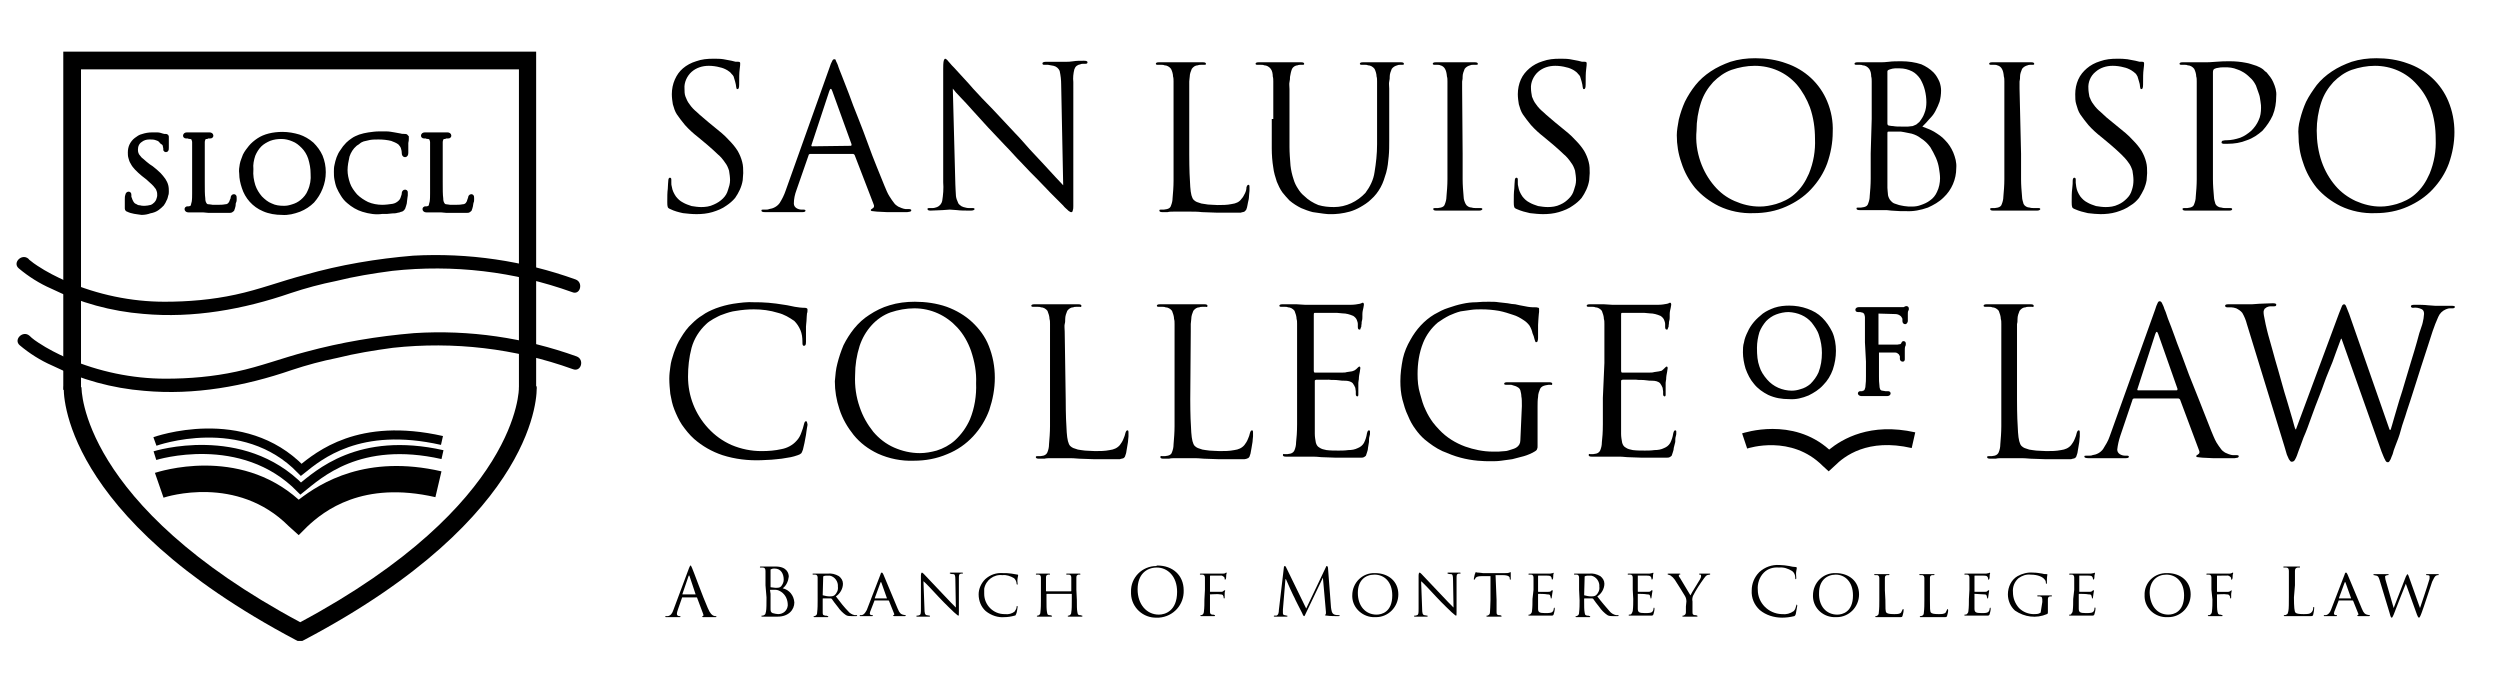 <?xml version="1.0" encoding="utf-8"?>
<!-- Generator: Adobe Illustrator 25.1.0, SVG Export Plug-In . SVG Version: 6.00 Build 0)  -->
<svg version="1.1" id="Layer_1" xmlns="http://www.w3.org/2000/svg" xmlns:xlink="http://www.w3.org/1999/xlink" x="0px" y="0px"
	 viewBox="0 0 493.8 135.2" style="enable-background:new 0 0 493.8 135.2;" xml:space="preserve">
<style type="text/css">
	.st0{fill:none;stroke:#000000;stroke-width:1.792;stroke-miterlimit:10;}
	.st1{stroke:#000000;stroke-width:0.896;stroke-miterlimit:10;}
	.st2{stroke:#000000;stroke-width:0.672;stroke-miterlimit:10;}
</style>
<polygon points="16,77 12.5,77 12.5,10.2 105.9,10.2 105.9,76.8 102.5,76.8 102.5,13.7 16,13.7 "/>
<path d="M59.7,126.6h-0.9l-0.4-0.2c-46.5-24.6-45.9-49-45.8-50.1l3.5,0.2c0,0.2-0.3,23.1,43.2,46.4c43.5-23.3,43.2-46.2,43.2-46.4
	l3.5-0.2c0.1,1,0.7,25.5-45.9,50.1L59.7,126.6z"/>
<path class="st0" d="M30.6,90c0,0,17.2-5.4,28.8,6.5c3.5-2.8,11.5-10.4,28-6.7"/>
<path class="st0" d="M30.6,87.2c0,0,17.4-6.3,28.9,5.6c3.5-2.8,11.4-9.5,27.8-5.8"/>
<path d="M59,105.7l-2-1.8c-10.2-10.2-24.1-5.8-24.7-5.6l-1.7-4.9c0.7-0.2,16.4-5.4,28.4,5.3c4.4-3.4,13.4-9,28.2-5.6l-1.2,5.1
	c-14.4-3.3-22,2.7-25.3,5.8L59,105.7z"/>
<path d="M113.7,55.2c-10.3-3.7-21.2-5.3-32.1-4.7c-7.2,0.6-14.4,1.8-21.4,3.8c-4.6,1.2-9,2.9-13.7,3.9c-4.6,1-9.3,1.4-14,1.4
	c-6.6,0-13.2-1.4-19.3-4c-2-0.9-4-1.9-5.8-3.1c-0.5-0.3-1-0.7-1.5-1.1c0.4,0.3-0.2-0.1-0.3-0.3C4.3,50,2.4,51.9,3.7,53
	c1.9,1.6,4.1,3,6.4,4c5.7,2.8,11.9,4.5,18.2,5c9.9,0.9,19.8-0.9,29.1-4.1c3-1,6-1.8,9-2.4c3.6-0.9,7.3-1.5,11.1-2
	c12-1.3,24.1,0.1,35.5,4.2C114.6,58.4,115.3,55.8,113.7,55.2L113.7,55.2z"/>
<path d="M113.9,70.4c-10.3-3.7-21.2-5.3-32.1-4.6c-7.2,0.6-14.4,1.8-21.4,3.7c-4.6,1.2-9,2.9-13.7,3.9c-4.6,1-9.3,1.4-14,1.4
	c-6.6,0-13.2-1.4-19.3-4c-2-0.9-4-1.9-5.8-3.1c-0.5-0.3-1-0.7-1.5-1.1c0.4,0.3-0.1-0.1-0.3-0.3c-1.3-1.1-3.2,0.8-1.9,1.9
	c1.9,1.6,4.1,3,6.4,4c5.7,2.8,11.9,4.5,18.2,5c9.9,0.9,19.8-0.9,29.1-4.1c3-1,6-1.8,9-2.4c3.6-0.9,7.3-1.5,11-2
	c12-1.3,24.1,0.1,35.5,4.2C114.8,73.6,115.5,71,113.9,70.4L113.9,70.4z"/>
<path class="st1" d="M26.6,41.8c-0.5-0.1-0.9-0.2-1.3-0.4c-0.1,0-0.2-0.1-0.2-0.2c0-0.2,0-0.4,0-0.5c0-0.5,0-0.9,0-1.3
	c0-0.4,0-0.6,0.1-0.8c0-0.2,0.1-0.3,0.2-0.3s0.1,0.1,0.1,0.2s0,0.2,0,0.3c0,0.1,0,0.3,0.1,0.4c0.1,0.3,0.2,0.6,0.4,0.9
	c0.2,0.3,0.4,0.5,0.7,0.6c0.3,0.2,0.6,0.3,0.9,0.3c0.3,0.1,0.7,0.1,1,0.1c0.4,0,0.9-0.1,1.3-0.2c0.3-0.1,0.6-0.3,0.9-0.6
	c0.2-0.2,0.4-0.5,0.5-0.8c0.1-0.3,0.2-0.6,0.2-0.9c0-0.3,0-0.6-0.1-0.9c-0.1-0.3-0.2-0.6-0.4-0.8c-0.2-0.3-0.5-0.6-0.7-0.8
	c-0.3-0.3-0.7-0.6-1.1-1l-0.9-0.7c-0.5-0.4-0.9-0.8-1.3-1.2c-0.3-0.3-0.6-0.7-0.8-1.1c-0.2-0.3-0.3-0.6-0.4-1
	c-0.1-0.3-0.1-0.7-0.1-1c0-0.5,0.1-1,0.3-1.4c0.2-0.4,0.5-0.8,0.9-1.1c0.4-0.3,0.8-0.6,1.3-0.7c0.6-0.2,1.2-0.3,1.8-0.3
	c0.4,0,0.8,0,1.1,0c0.3,0,0.6,0.1,0.9,0.2l0.4,0.1h0.3c0.1,0,0.2,0,0.2,0.1c0,0.1,0,0.3,0,0.6c0,0.3,0,0.8,0,1.5
	c0,0.3,0,0.5-0.1,0.5s-0.1,0-0.1-0.1c0-0.1,0-0.1,0-0.2c0-0.2-0.1-0.3-0.1-0.5c0-0.2-0.1-0.3-0.2-0.5C32,28,31.9,28,31.9,27.9
	c-0.1-0.1-0.3-0.3-0.4-0.4c-0.2-0.1-0.5-0.2-0.8-0.3c-0.4-0.1-0.8-0.1-1.2-0.1c-0.7,0-1.3,0.2-1.8,0.6c-0.6,0.4-0.9,1.1-0.9,1.8
	c0,0.3,0,0.5,0.1,0.8c0.1,0.3,0.2,0.5,0.4,0.7c0.2,0.3,0.5,0.6,0.8,0.8c0.3,0.3,0.7,0.6,1.2,1l0.6,0.4c0.5,0.4,1,0.8,1.5,1.3
	c0.3,0.3,0.6,0.7,0.9,1.1c0.2,0.3,0.4,0.7,0.5,1.1c0.1,0.4,0.1,0.8,0.1,1.1c0,0.2,0,0.5-0.1,0.7c-0.1,0.3-0.1,0.6-0.3,0.9
	c-0.1,0.3-0.3,0.6-0.5,0.9c-0.3,0.3-0.6,0.6-0.9,0.8c-0.4,0.3-0.9,0.5-1.5,0.6C29.1,41.9,28.5,42,28,42C27.5,41.9,27,41.9,26.6,41.8
	z"/>
<path class="st1" d="M40,36c0,1.4,0,2.5,0.1,3.2c0,0.5,0.1,0.9,0.4,1.3c0.1,0.1,0.2,0.2,0.3,0.2c0.1,0.1,0.3,0.1,0.5,0.1
	c0.2,0,0.5,0.1,0.7,0.1c0.3,0,0.6,0,1,0c0.5,0,1,0,1.5-0.1c0.4,0,0.8-0.2,1-0.5c0.1-0.2,0.3-0.4,0.3-0.6c0.1-0.2,0.2-0.4,0.2-0.6
	c0-0.2,0.1-0.3,0.2-0.3s0.1,0.1,0.1,0.3c0,0.1,0,0.2,0,0.3c0,0.2,0,0.3-0.1,0.5c-0.1,0.2-0.1,0.4-0.1,0.6c0,0.2-0.1,0.3-0.1,0.5
	c0,0.1-0.1,0.2-0.1,0.3c0,0.1-0.1,0.1-0.2,0.2c-0.1,0.1-0.2,0.1-0.4,0.1c-0.2,0-0.4,0-0.7,0c-0.7,0-1.4,0-1.9,0h-1.5l-1.1-0.1h-1.8
	h-0.6h-0.5c-0.2,0-0.3-0.1-0.3-0.2s0.1-0.1,0.2-0.1h0.3l0.3-0.1c0.2,0,0.4-0.2,0.4-0.4c0.1-0.2,0.1-0.5,0.2-0.7
	c0.1-0.6,0.1-1.2,0.1-1.8c0-0.7,0-1.6,0-2.5v-6.4c0-0.3,0-0.5,0-0.7v-0.5c0-0.3-0.1-0.5-0.2-0.8c-0.2-0.2-0.4-0.3-0.7-0.3
	c-0.1,0-0.2,0-0.3-0.1h-0.4c-0.1,0-0.2,0-0.2-0.1s0.1-0.2,0.3-0.2h0.7h0.7h0.6h0.6h0.6h0.7h0.6c0.2,0,0.3,0.1,0.3,0.2
	c0,0.1-0.1,0.1-0.2,0.1h-0.3c-0.1,0-0.3,0-0.4,0.1c-0.2,0-0.5,0.1-0.6,0.3c-0.1,0.2-0.2,0.5-0.2,0.8v0.5c0,0.2,0,0.4,0,0.7L40,36
	L40,36z"/>
<path class="st1" d="M47.8,32.5c0.1-0.6,0.4-1.2,0.6-1.8c0.3-0.6,0.7-1.1,1.1-1.6c0.4-0.5,1-1,1.6-1.4c0.6-0.4,1.3-0.7,2.1-0.9
	c0.8-0.2,1.7-0.3,2.6-0.3c1.1,0,2.2,0.2,3.2,0.5c0.9,0.3,1.8,0.8,2.6,1.5c0.7,0.7,1.3,1.5,1.7,2.4c0.4,1,0.6,2,0.6,3.1
	c0,1.1-0.2,2.1-0.6,3.1c-0.4,1-0.9,1.8-1.6,2.6c-0.7,0.7-1.6,1.3-2.6,1.7c-1.1,0.4-2.2,0.7-3.4,0.6c-1.2,0-2.5-0.2-3.6-0.7
	c-1.9-0.8-3.3-2.4-3.9-4.3c-0.3-0.9-0.5-1.8-0.5-2.7C47.6,33.6,47.7,33.1,47.8,32.5z M50,36.7c0.3,0.9,0.8,1.7,1.4,2.4
	c0.6,0.6,1.3,1.2,2.1,1.5c0.8,0.4,1.7,0.5,2.6,0.5c0.6,0,1.1-0.1,1.7-0.3c0.7-0.2,1.3-0.5,1.9-1c0.6-0.5,1.2-1.2,1.5-2
	c0.5-1.1,0.7-2.3,0.6-3.5c0-1.1-0.2-2.1-0.5-3.1c-0.3-0.9-0.8-1.7-1.4-2.3c-0.6-0.6-1.2-1.1-2-1.4c-0.7-0.3-1.5-0.5-2.3-0.5
	c-0.8,0-1.6,0.1-2.4,0.4c-0.7,0.3-1.4,0.7-1.9,1.2c-0.6,0.6-1,1.3-1.3,2c-0.3,0.9-0.5,1.9-0.4,2.8C49.5,34.7,49.7,35.7,50,36.7z"/>
<path class="st1" d="M71.7,41.4c-1-0.3-2-0.9-2.8-1.6c-0.5-0.4-0.9-0.9-1.2-1.4c-0.3-0.5-0.6-1-0.8-1.5c-0.2-0.5-0.3-1-0.4-1.5
	c-0.1-0.5-0.1-1-0.1-1.5c0-0.4,0-0.8,0.1-1.2c0.2-1,0.5-2,1.1-2.8c0.3-0.5,0.7-1,1.1-1.4c0.3-0.3,0.7-0.6,1-0.8
	c0.4-0.3,0.9-0.5,1.4-0.7c0.6-0.2,1.1-0.3,1.7-0.4c0.7-0.1,1.4-0.2,2.1-0.2c0.4,0,0.9,0,1.4,0c0.5,0,1,0.1,1.6,0.2l1.1,0.2
	c0.3,0.1,0.7,0.1,1,0.1c0.1,0,0.2,0,0.2,0.1c0,0,0.1,0.1,0.1,0.1c0,0.1,0,0.2,0,0.3c0,0.2,0,0.4-0.1,0.8c0,0.2,0,0.3,0,0.5
	c0,0.2,0,0.4,0,0.6c0,0.2,0,0.4,0,0.5c0,0.2,0,0.3,0,0.4c0,0.3-0.1,0.4-0.2,0.4c-0.1,0-0.2-0.1-0.2-0.4c0-0.4-0.1-0.8-0.2-1.1
	c-0.1-0.3-0.4-0.7-0.6-0.9c-0.5-0.4-1.1-0.6-1.6-0.8c-0.8-0.2-1.7-0.3-2.6-0.3c-0.6,0-1.2,0-1.8,0.1c-0.5,0.1-0.9,0.2-1.3,0.3
	c-0.3,0.1-0.7,0.3-0.9,0.5c-0.2,0.2-0.5,0.3-0.7,0.5c-0.7,0.6-1.2,1.4-1.5,2.3c-0.2,0.9-0.4,1.9-0.4,2.8c0,0.9,0.2,1.8,0.5,2.7
	c0.3,0.9,0.9,1.7,1.5,2.4c0.7,0.7,1.5,1.2,2.3,1.6c0.9,0.4,2,0.6,3,0.6c0.7,0,1.4-0.1,2.1-0.2c0.6-0.1,1.1-0.4,1.5-0.8
	c0.2-0.2,0.4-0.5,0.5-0.9c0.1-0.3,0.2-0.5,0.2-0.8c0-0.2,0.1-0.3,0.2-0.3c0.1,0,0.1,0,0.1,0.1c0,0.1,0,0.1,0,0.2c0,0,0,0.2,0,0.4
	c0,0.2-0.1,0.4-0.1,0.7c0,0.3-0.1,0.5-0.1,0.8c-0.1,0.3-0.1,0.5-0.2,0.7c0,0.1-0.1,0.3-0.2,0.4c-0.1,0.1-0.2,0.2-0.4,0.2
	c-0.2,0.1-0.5,0.2-0.7,0.2c-0.3,0.1-0.6,0.1-0.9,0.1c-0.3,0-0.7,0.1-1,0.1h-1C74.3,42,73,41.8,71.7,41.4z"/>
<path class="st1" d="M87,36c0,1.4,0,2.5,0.1,3.2c0,0.5,0.1,0.9,0.4,1.3c0.1,0.1,0.2,0.2,0.3,0.2c0.1,0.1,0.3,0.1,0.4,0.1
	c0.2,0,0.5,0.1,0.7,0.1c0.3,0,0.6,0,1,0c0.5,0,1,0,1.5-0.1c0.4,0,0.8-0.2,1-0.5c0.1-0.2,0.3-0.4,0.3-0.6c0.1-0.2,0.1-0.4,0.2-0.6
	c0-0.2,0.1-0.3,0.2-0.3c0.1,0,0.1,0.1,0.1,0.3c0,0.1,0,0.2,0,0.3c0,0.2,0,0.4-0.1,0.5c0,0.2-0.1,0.4-0.1,0.6c0,0.2-0.1,0.3-0.1,0.5
	c0,0.1-0.1,0.2-0.1,0.3c0,0.1-0.1,0.1-0.2,0.2c-0.1,0.1-0.2,0.1-0.4,0.1c-0.2,0-0.4,0-0.6,0c-0.7,0-1.4,0-1.9,0h-1.5l-1.1-0.1h-1.8
	h-0.6h-0.5c-0.2,0-0.3-0.1-0.3-0.2c0-0.1,0.1-0.1,0.2-0.1h0.3l0.3-0.1c0.2,0,0.4-0.2,0.4-0.4c0.1-0.2,0.1-0.5,0.2-0.7
	c0.1-0.6,0.1-1.2,0.1-1.8c0-0.7,0-1.6,0-2.5v-6.4c0-0.3,0-0.5,0-0.7s0-0.3,0-0.5c0-0.3-0.1-0.5-0.2-0.8c-0.2-0.2-0.4-0.3-0.7-0.3
	c-0.1,0-0.2,0-0.3-0.1h-0.4c-0.1,0-0.2,0-0.2-0.1s0.1-0.2,0.3-0.2h0.7h0.7h0.6h0.6h0.6h0.7h0.6c0.2,0,0.3,0.1,0.3,0.2
	c0,0.1-0.1,0.1-0.2,0.1h-0.3c-0.1,0-0.3,0-0.4,0.1c-0.2,0-0.5,0.1-0.6,0.3c-0.1,0.2-0.2,0.5-0.2,0.8c0,0.2,0,0.3,0,0.5s0,0.4,0,0.7
	L87,36L87,36z"/>
<path d="M134.9,42.1c-0.9-0.2-1.7-0.4-2.5-0.8c-0.3-0.1-0.5-0.3-0.5-0.4c-0.1-0.3-0.1-0.7-0.1-1c0-1,0-1.9,0.1-2.6
	c0-0.7,0.1-1.3,0.1-1.6c0-0.3,0.1-0.6,0.3-0.6s0.3,0.1,0.3,0.4c0,0.3,0,0.4,0,0.6c0,0.3,0,0.5,0.1,0.8c0.1,0.7,0.4,1.3,0.8,1.9
	c0.4,0.5,0.8,0.9,1.4,1.2c0.5,0.3,1.1,0.5,1.7,0.7c0.6,0.1,1.3,0.2,1.9,0.2c0.8,0,1.7-0.1,2.5-0.5c0.7-0.3,1.3-0.7,1.8-1.2
	c0.5-0.5,0.8-1,1-1.7c0.2-0.6,0.4-1.2,0.4-1.9c0-0.6-0.1-1.3-0.2-1.9c-0.2-0.6-0.4-1.1-0.8-1.6c-0.4-0.6-0.9-1.2-1.4-1.6
	c-0.6-0.6-1.3-1.2-2.1-1.9l-1.8-1.5c-0.9-0.7-1.8-1.5-2.6-2.4c-0.6-0.7-1.1-1.4-1.6-2.1c-0.4-0.6-0.6-1.3-0.8-2
	c-0.1-0.6-0.2-1.3-0.2-2c0-1,0.2-2,0.6-2.9c0.4-0.9,0.9-1.6,1.6-2.2c0.7-0.6,1.6-1.1,2.6-1.4c1.1-0.4,2.2-0.5,3.4-0.5
	c0.7,0,1.4,0,2,0.1c0.6,0.1,1.1,0.2,1.6,0.3l0.8,0.2c0.2,0,0.4,0,0.5,0c0.3,0,0.4,0.1,0.4,0.3s0,0.5-0.1,1.2c-0.1,0.7-0.1,1.7-0.1,3
	c0,0.6-0.1,0.9-0.3,0.9c-0.2,0-0.2,0-0.2-0.1c0-0.1-0.1-0.2-0.1-0.4c0-0.2-0.1-0.6-0.2-1c-0.1-0.3-0.2-0.7-0.3-1
	c-0.1-0.2-0.2-0.3-0.4-0.5c-0.2-0.3-0.5-0.5-0.8-0.7c-0.5-0.3-1-0.5-1.5-0.6c-0.7-0.2-1.5-0.3-2.2-0.3c-1.3,0-2.5,0.4-3.4,1.2
	c-0.9,0.8-1.5,2.1-1.4,3.3c0,0.5,0,1.1,0.2,1.6c0.2,0.5,0.4,1,0.8,1.5c0.4,0.6,0.9,1.1,1.5,1.6c0.6,0.6,1.4,1.2,2.3,2l1.1,0.9
	c1,0.8,2,1.6,2.8,2.5c0.7,0.7,1.3,1.4,1.8,2.2c0.4,0.7,0.7,1.4,0.9,2.2c0.2,0.7,0.2,1.5,0.2,2.2c0,0.5-0.1,0.9-0.1,1.4
	c-0.2,1.3-0.8,2.5-1.5,3.5c-0.5,0.6-1.1,1.1-1.7,1.5c-0.8,0.6-1.8,1-2.8,1.3c-1,0.3-2.1,0.4-3.1,0.4
	C136.7,42.3,135.8,42.2,134.9,42.1z"/>
<path d="M163.9,13.2c0.1-0.4,0.3-0.8,0.5-1.2c0.1-0.2,0.2-0.3,0.4-0.3c0.2,0,0.3,0.1,0.3,0.3c0.2,0.4,0.4,0.8,0.5,1.2
	c0.1,0.2,0.3,0.9,0.7,1.8l1.4,3.6c0.5,1.4,1.1,3,1.8,4.7c0.7,1.7,1.3,3.4,1.9,5c0.6,1.7,1.2,3.2,1.8,4.7c0.6,1.5,1.1,2.7,1.5,3.7
	c0.3,0.7,0.6,1.5,1,2.1c0.3,0.5,0.6,0.9,0.9,1.3c0.2,0.3,0.5,0.5,0.8,0.7c0.2,0.1,0.5,0.2,0.7,0.3c0.3,0.1,0.6,0.2,0.8,0.2
	c0.3,0,0.5,0,0.7,0s0.4,0.1,0.4,0.2c0,0.2-0.1,0.2-0.2,0.3c-0.2,0-0.4,0.1-0.6,0.1H177h-1.8l-2-0.1l-0.9-0.1c-0.2,0-0.3-0.1-0.3-0.2
	c0-0.1,0.1-0.2,0.3-0.3c0.1-0.1,0.3-0.2,0.3-0.3c0.1-0.2,0-0.5-0.1-0.7l-3.7-9.6c-0.1-0.1-0.2-0.2-0.3-0.2h-8.4
	c-0.2,0-0.4,0.1-0.4,0.3l-2.4,6.9c-0.3,0.8-0.5,1.7-0.5,2.6c0,0.4,0.2,0.7,0.5,0.9c0.3,0.2,0.7,0.3,1,0.3h0.4c0.3,0,0.4,0.1,0.4,0.2
	c0,0.2-0.2,0.3-0.6,0.3h-0.8h-0.9h-0.8h-0.5h-0.6h-1.1h-1.3c-0.5,0-0.9,0-1.4,0s-0.7-0.1-0.7-0.3c0-0.2,0.1-0.2,0.3-0.2
	c0.2,0,0.3,0,0.6,0c0.2,0,0.4,0,0.6-0.1c0.8-0.1,1.6-0.5,2.1-1.2c0.5-0.8,0.9-1.6,1.2-2.5L163.9,13.2z M168,28.8
	c0.2,0,0.2-0.1,0.2-0.3L164.4,18c-0.2-0.6-0.4-0.6-0.6,0l-3.5,10.6c-0.1,0.2,0,0.3,0.1,0.3L168,28.8z"/>
<path d="M188.7,36.4c0,0.8,0.1,1.5,0.1,2c0,0.4,0.1,0.9,0.3,1.3c0.1,0.3,0.2,0.6,0.5,0.8c0.2,0.2,0.4,0.3,0.7,0.4
	c0.4,0.1,0.7,0.2,1.1,0.2c0.4,0,0.7,0,0.8,0c0.2,0,0.3,0.1,0.3,0.2s-0.2,0.3-0.7,0.3c-1.1,0-2.1,0-2.8-0.1l-1.4-0.1l-1.4,0.1
	c-0.7,0-1.5,0.1-2.4,0.1c-0.4,0-0.6-0.1-0.6-0.3s0.1-0.2,0.3-0.2c0.2,0,0.4,0,0.7,0c0.3,0,0.6-0.1,0.9-0.2c0.5-0.2,0.9-0.7,1-1.2
	c0.2-1.2,0.3-2.5,0.2-3.7l0-22.4c0-0.5,0-1.1,0.1-1.6c0.1-0.3,0.2-0.4,0.3-0.4s0.4,0.2,0.6,0.5c0.3,0.3,0.5,0.6,0.7,0.8
	s0.6,0.6,1.4,1.5c0.7,0.8,1.7,1.8,2.8,3.1c1.1,1.2,2.4,2.6,3.9,4.1c1.4,1.5,2.9,3.1,4.4,4.7c1,1,1.9,2.1,2.9,3.2l2.8,3l2.3,2.5
	c0.7,0.7,1.1,1.2,1.5,1.6l-0.4-19.9c0-0.9-0.1-1.8-0.3-2.7c-0.2-0.5-0.7-0.9-1.2-1c-0.4-0.1-0.7-0.1-1.1-0.2l-0.8,0
	c-0.2,0-0.3-0.1-0.3-0.3c0-0.2,0.3-0.3,0.8-0.3h1.3l1.2,0h1c0.3,0,0.5,0,0.6,0s0.6,0,1.2-0.1c0.6-0.1,1.3-0.1,2.1-0.1
	c0.5,0,0.7,0.1,0.7,0.3s-0.1,0.3-0.4,0.3h-0.4c-0.2,0-0.4,0-0.6,0.1c-0.6,0.1-1,0.4-1.2,1c-0.2,0.8-0.3,1.7-0.2,2.5L212,39.2
	c0,0.7,0,1.2,0,1.5s0,0.6-0.1,0.8c0,0.1,0,0.2-0.1,0.3c0,0.1-0.1,0.1-0.2,0.1c-0.1,0-0.2,0-0.3-0.1c-0.2-0.1-0.3-0.2-0.5-0.4
	c-0.2-0.2-0.5-0.4-0.8-0.8c-0.3-0.3-0.8-0.8-1.3-1.3l-1.2-1.2c-0.7-0.7-1.5-1.6-2.5-2.6c-1-1-2.1-2.1-3.2-3.3
	c-1.2-1.2-2.2-2.4-3.3-3.5c-1-1.1-2.3-2.4-3.4-3.6l-3-3.3c-0.9-1-1.7-1.9-2.4-2.6c-0.7-0.7-1.2-1.3-1.5-1.7L188.7,36.4z"/>
<path d="M234.9,30.5c0,2.9,0.1,5,0.2,6.4c0.1,1.4,0.3,2.2,0.7,2.6c0.2,0.2,0.4,0.3,0.6,0.4c0.3,0.1,0.6,0.2,0.9,0.3
	c0.4,0.1,0.9,0.1,1.3,0.2c0.5,0,1.2,0.1,1.9,0.1c0.9,0,1.9,0,2.8-0.2c0.8-0.1,1.5-0.4,1.9-1c0.3-0.3,0.5-0.7,0.7-1.1
	c0.2-0.4,0.3-0.8,0.3-1.2c0.1-0.3,0.2-0.5,0.4-0.5c0.2,0,0.2,0.2,0.2,0.6c0,0.1,0,0.3,0,0.6c0,0.3-0.1,0.7-0.1,1.1s-0.1,0.8-0.2,1.2
	c-0.1,0.4-0.1,0.7-0.2,1c-0.1,0.2-0.1,0.4-0.2,0.5c-0.1,0.1-0.2,0.2-0.3,0.3c-0.2,0.1-0.5,0.1-0.7,0.2c-0.3,0-0.7,0-1.2,0
	c-1.4,0-2.6,0-3.7,0l-2.8-0.1c-0.8-0.1-1.6-0.1-2.2-0.1h-1.8h-0.6h-1c-0.4,0-0.8,0-1.2,0.1h-1c-0.4,0-0.6-0.1-0.6-0.3
	s0.1-0.2,0.3-0.2c0.2,0,0.4,0,0.6,0c0.2,0,0.4-0.1,0.6-0.1c0.4-0.1,0.7-0.3,0.8-0.7c0.2-0.5,0.3-1,0.3-1.4c0.1-1.1,0.2-2.3,0.2-3.5
	c0-1.5,0-3.2,0-5V17.5c0-0.6,0-1.1,0-1.4c0-0.3,0-0.7-0.1-1c0-0.5-0.2-1.1-0.4-1.5c-0.3-0.4-0.8-0.7-1.3-0.7
	c-0.2-0.1-0.4-0.1-0.7-0.1h-0.7c-0.2,0-0.3-0.1-0.3-0.2c0-0.2,0.2-0.3,0.6-0.3h1.4l1.4,0h1.1h0.5h0.6h1.2l1.4,0h1.1
	c0.4,0,0.6,0.1,0.6,0.3s-0.1,0.2-0.3,0.2h-0.6c-0.2,0-0.5,0-0.7,0.1c-0.5,0-0.9,0.3-1.2,0.7c-0.2,0.5-0.4,1-0.4,1.5
	c0,0.3-0.1,0.6-0.1,1s0,0.8,0,1.4L234.9,30.5L234.9,30.5z"/>
<path d="M251.5,23.5v-6c0-0.6,0-1.1,0-1.4c0-0.3,0-0.7-0.1-1c0-0.5-0.1-1.1-0.4-1.5c-0.3-0.4-0.8-0.7-1.3-0.7
	c-0.2-0.1-0.4-0.1-0.7-0.1h-0.7c-0.2,0-0.3-0.1-0.3-0.2c0-0.2,0.2-0.3,0.6-0.3h1.4l1.4,0h1.1h0.6h0.6h1.1l1.2,0h1
	c0.4,0,0.6,0.1,0.6,0.3s-0.1,0.2-0.3,0.2h-0.4c-0.2,0-0.4,0-0.6,0.1c-0.4,0-0.9,0.3-1.1,0.7c-0.2,0.5-0.3,1-0.4,1.6
	c0,0.3,0,0.6-0.1,1s0,0.8,0,1.4V29c0,1.2,0.1,2.4,0.2,3.7c0.1,0.9,0.3,1.8,0.6,2.7c0.2,0.7,0.5,1.3,0.9,1.9c0.3,0.5,0.7,1,1.2,1.4
	c0.8,0.8,1.8,1.4,2.8,1.8c1,0.3,2,0.4,3.1,0.4c2.4,0,4.6-1.1,6.2-2.8c0.9-1.2,1.6-2.6,1.8-4.1c0.3-1.8,0.5-3.6,0.5-5.5V17.5
	c0-0.6,0-1.1,0-1.4c0-0.4,0-0.7-0.1-1c0-0.5-0.2-1.1-0.4-1.5c-0.3-0.4-0.8-0.7-1.3-0.7c-0.2-0.1-0.4-0.1-0.6-0.1h-0.7
	c-0.2,0-0.3-0.1-0.3-0.2c0-0.2,0.2-0.3,0.6-0.3h1.4l1.3,0h1h0.5h0.5h0.8l1,0h1c0.4,0,0.6,0.1,0.6,0.3s-0.1,0.2-0.3,0.2h-0.4
	c-0.2,0-0.4,0-0.6,0.1c-0.4,0.1-0.8,0.3-1.1,0.7c-0.2,0.5-0.4,1-0.4,1.5c0,0.3,0,0.6-0.1,1s0,0.8,0,1.4v10.2c0,1.1,0,2.2-0.1,3.2
	c-0.1,1.1-0.2,2.1-0.5,3.2c-0.3,1-0.6,2-1.1,2.9c-0.5,0.9-1.1,1.7-1.9,2.4c-0.6,0.6-1.4,1.1-2.1,1.5c-0.7,0.4-1.4,0.7-2.1,0.9
	c-0.7,0.2-1.3,0.3-2,0.4c-0.7,0.1-1.3,0.1-1.8,0.1c-0.3,0-0.8,0-1.4-0.1c-0.7-0.1-1.4-0.2-2.1-0.3c-0.8-0.2-1.6-0.5-2.3-0.8
	c-0.8-0.4-1.6-0.9-2.3-1.5c-0.5-0.5-0.9-1-1.4-1.6c-0.5-0.7-0.8-1.4-1.1-2.1c-0.3-0.9-0.6-1.9-0.7-2.8c-0.2-1.2-0.3-2.5-0.3-3.8
	V23.5z"/>
<path d="M288.9,30.4c0,1.9,0,3.6,0,5c0,1.2,0.1,2.3,0.2,3.5c0,0.5,0.2,1,0.4,1.4c0.2,0.4,0.7,0.7,1.2,0.7c0.3,0.1,0.6,0.1,1,0.1
	c0.3,0,0.6,0,0.8,0s0.3,0.1,0.3,0.2s-0.2,0.3-0.6,0.3c-0.6,0-1.1,0-1.6,0h-1.5h-1.1h-0.5h-0.5h-1h-1.2h-1.1c-0.4,0-0.6-0.1-0.6-0.3
	s0.1-0.2,0.3-0.2c0.2,0,0.4,0,0.6,0c0.2,0,0.4-0.1,0.6-0.1c0.4-0.1,0.7-0.3,0.8-0.7c0.2-0.5,0.3-1,0.3-1.4c0.1-1.1,0.2-2.3,0.2-3.5
	c0-1.5,0-3.2,0-5V17.5c0-0.6,0-1.1,0-1.4c0-0.4,0-0.7-0.1-1c-0.1-1.3-0.5-2-1.3-2.2c-0.2-0.1-0.4-0.1-0.7-0.1c-0.2,0-0.4,0-0.5,0
	c-0.2,0-0.3-0.1-0.3-0.2c0-0.2,0.2-0.3,0.6-0.3h1.1l1.3,0h1h0.5h0.5h1l1.2,0h1.1c0.4,0,0.6,0.1,0.6,0.3s-0.1,0.2-0.3,0.2H291
	c-0.2,0-0.4,0-0.6,0.1c-0.4,0.1-0.8,0.3-1.1,0.7c-0.2,0.5-0.4,1-0.4,1.5c0,0.3,0,0.6-0.1,1c0,0.4,0,0.8,0,1.4L288.9,30.4L288.9,30.4
	z"/>
<path d="M302.2,42.1c-0.9-0.2-1.7-0.4-2.6-0.8c-0.3-0.1-0.5-0.3-0.5-0.4c-0.1-0.3-0.1-0.7-0.1-1c0-1,0-1.9,0.1-2.6
	c0-0.7,0.1-1.3,0.1-1.6c0-0.3,0.1-0.6,0.3-0.6s0.3,0.1,0.3,0.4c0,0.3,0,0.4,0,0.6c0,0.3,0,0.5,0.1,0.8c0.1,0.7,0.4,1.3,0.8,1.9
	c0.4,0.5,0.8,0.9,1.4,1.2c0.5,0.3,1.1,0.5,1.7,0.7c0.6,0.1,1.3,0.2,1.9,0.2c0.8,0,1.7-0.1,2.5-0.5c0.7-0.3,1.2-0.7,1.7-1.2
	c0.5-0.5,0.8-1,1-1.7c0.2-0.6,0.4-1.2,0.4-1.9c0-0.6-0.1-1.3-0.2-1.9c-0.2-0.6-0.4-1.1-0.8-1.6c-0.4-0.6-0.9-1.2-1.4-1.6
	c-0.6-0.6-1.3-1.2-2.1-1.9l-1.8-1.5c-0.9-0.7-1.8-1.5-2.6-2.4c-0.6-0.7-1.1-1.4-1.6-2.1c-0.4-0.6-0.6-1.3-0.8-2
	c-0.1-0.6-0.2-1.3-0.2-2c0-1,0.2-2,0.6-2.9c0.4-0.9,1-1.6,1.7-2.2c0.7-0.6,1.6-1.1,2.6-1.4c1.1-0.4,2.2-0.5,3.4-0.5
	c0.7,0,1.4,0,2,0.1c0.6,0.1,1.1,0.2,1.6,0.3l0.8,0.2c0.2,0,0.4,0,0.5,0c0.3,0,0.4,0.1,0.4,0.3s0,0.5-0.1,1.2c-0.1,0.7-0.1,1.7-0.1,3
	c0,0.6-0.1,0.9-0.3,0.9s-0.2,0-0.2-0.1c0-0.1-0.1-0.2-0.1-0.4c0-0.2-0.1-0.6-0.2-1c-0.1-0.3-0.2-0.7-0.3-1c-0.1-0.2-0.2-0.3-0.4-0.5
	c-0.2-0.3-0.5-0.5-0.8-0.7c-0.5-0.3-1-0.5-1.5-0.6c-0.7-0.2-1.5-0.3-2.2-0.3c-1.3,0-2.5,0.4-3.4,1.2c-0.9,0.8-1.5,2.1-1.4,3.3
	c0,0.5,0.1,1,0.2,1.6c0.2,0.5,0.4,1,0.8,1.5c0.4,0.6,0.9,1.1,1.5,1.6c0.6,0.6,1.4,1.2,2.3,2l1.1,0.9c1,0.8,2,1.6,2.8,2.5
	c0.7,0.7,1.3,1.4,1.8,2.2c0.4,0.7,0.7,1.4,0.9,2.2c0.2,0.7,0.2,1.5,0.2,2.2c0,0.5-0.1,0.9-0.1,1.4c-0.2,1.3-0.8,2.5-1.5,3.5
	c-0.5,0.6-1.1,1.1-1.7,1.5c-0.8,0.6-1.8,1-2.8,1.3c-1,0.3-2.1,0.4-3.1,0.4C304,42.3,303.1,42.2,302.2,42.1z"/>
<path d="M331.6,23.6c0.3-1.2,0.7-2.4,1.2-3.5c0.6-1.2,1.3-2.3,2.1-3.3c0.8-1,1.8-1.9,3-2.7c1.2-0.8,2.5-1.4,3.9-1.9
	c1.6-0.5,3.2-0.7,4.9-0.7c2.1,0,4.2,0.3,6.1,1c1.8,0.6,3.5,1.6,4.9,2.9c1.4,1.3,2.5,2.9,3.2,4.6c0.8,1.9,1.2,4,1.1,6.1
	c0,2.1-0.4,4.2-1.1,6.2c-0.7,1.9-1.8,3.6-3.2,5.1c-1.4,1.5-3.1,2.6-4.9,3.4c-2,0.9-4.2,1.3-6.4,1.3c-2.4,0.1-4.8-0.4-6.9-1.4
	c-1.8-0.9-3.4-2.1-4.7-3.6c-1.2-1.5-2.1-3.1-2.7-5c-0.6-1.7-0.9-3.5-0.9-5.4C331.2,25.8,331.4,24.7,331.6,23.6z M335.9,32
	c0.6,1.7,1.5,3.3,2.7,4.7c1.1,1.3,2.4,2.3,4,3c1.6,0.7,3.2,1.1,5,1.1c1.1,0,2.1-0.2,3.2-0.5c1.3-0.4,2.6-1,3.6-1.9
	c1.3-1.1,2.2-2.5,2.9-4.1c0.9-2.2,1.3-4.5,1.2-6.9c0-2.1-0.3-4.2-1-6.2c-0.6-1.6-1.5-3.2-2.6-4.5c-2.1-2.4-5.1-3.7-8.3-3.7
	c-1.6,0-3.1,0.3-4.6,0.8c-1.4,0.5-2.6,1.4-3.6,2.4c-1.1,1.2-1.9,2.5-2.4,4c-0.6,1.8-0.9,3.7-0.9,5.6C334.9,27.9,335.2,30,335.9,32
	L335.9,32z"/>
<path d="M369.7,23.5v-6c0-0.6,0-1.1,0-1.4c0-0.3,0-0.7-0.1-1c0-0.5-0.1-1.1-0.4-1.5c-0.3-0.4-0.8-0.7-1.3-0.7
	c-0.2-0.1-0.4-0.1-0.6-0.1h-0.7c-0.2,0-0.3-0.1-0.3-0.2c0-0.2,0.2-0.3,0.6-0.3h1.4l1.4,0h1.1h0.5c0.5,0,1.1,0,1.8-0.1
	c0.7-0.1,1.6-0.1,2.5-0.1c1.3,0,2.7,0.2,3.9,0.6c0.9,0.4,1.7,0.9,2.4,1.6c0.5,0.5,0.9,1.2,1.2,1.9c0.2,0.6,0.3,1.1,0.3,1.7
	c0,0.7-0.1,1.5-0.3,2.2c-0.2,0.6-0.5,1.2-0.8,1.8c-0.3,0.6-0.7,1.1-1.2,1.6c-0.4,0.5-0.9,1-1.4,1.5c0.8,0.3,1.6,0.6,2.3,1
	c0.8,0.5,1.6,1,2.2,1.7c0.7,0.7,1.2,1.5,1.6,2.4c0.4,1,0.7,2,0.6,3.1c0,2.2-0.9,4.3-2.5,5.8c-0.9,0.9-2,1.5-3.1,2
	c-1.4,0.5-2.9,0.8-4.4,0.7h-1.1l-1.7-0.1c-0.6-0.1-1.1-0.1-1.6-0.1h-0.8h-0.5c-0.3,0-0.6,0-1.1,0c-0.4,0-0.8,0-1.2,0
	c-0.4,0-0.8,0-1.1,0c-0.4,0-0.6-0.1-0.6-0.3c0-0.2,0.1-0.2,0.3-0.2c0.2,0,0.4,0,0.6,0c0.2,0,0.4-0.1,0.6-0.1
	c0.4-0.1,0.7-0.3,0.8-0.7c0.2-0.5,0.3-1,0.3-1.4c0.1-1.1,0.2-2.3,0.2-3.5c0-1.5,0-3.2,0-5L369.7,23.5z M372.8,24.4
	c0,0.2,0.1,0.4,0.3,0.4c0.1,0,0.4,0.1,0.8,0.1c0.5,0.1,1.1,0.1,1.6,0.1h1.4c0.3,0,0.6-0.1,0.9-0.1c0.2-0.1,0.5-0.2,0.7-0.3
	c0.2-0.2,0.4-0.3,0.6-0.5c0.4-0.5,0.8-1.1,1-1.7c0.3-0.7,0.4-1.5,0.4-2.2c0-0.8-0.1-1.6-0.3-2.4c-0.2-0.8-0.5-1.5-0.9-2.2
	c-0.4-0.6-1-1.2-1.6-1.5c-0.8-0.4-1.6-0.6-2.5-0.6c-0.2,0-0.5,0-0.9,0c-0.3,0-0.7,0.1-1,0.2c-0.3,0.1-0.5,0.2-0.5,0.4L372.8,24.4z
	 M372.8,28.6v5.1c0,0.8,0,1.6,0,2.2s0,1,0,1.2c0,0.5,0.1,0.9,0.1,1.2c0,0.3,0.1,0.6,0.2,0.8c0.1,0.2,0.2,0.4,0.4,0.6
	c0.2,0.2,0.4,0.4,0.7,0.5c0.3,0.1,0.6,0.2,0.9,0.3c0.3,0.1,0.6,0.1,1,0.2l0.9,0.1h0.7c0.6,0,1.2-0.1,1.7-0.3
	c0.6-0.2,1.3-0.5,1.8-0.9c0.6-0.4,1.1-1,1.4-1.7c0.4-0.8,0.6-1.8,0.6-2.7c0-0.6-0.1-1.3-0.2-1.9c-0.1-0.7-0.3-1.4-0.6-2.1
	c-0.3-0.7-0.7-1.4-1.1-2.1c-0.5-0.7-1.1-1.3-1.9-1.8c-0.5-0.4-1.1-0.7-1.8-0.9c-0.5-0.1-1-0.2-1.5-0.3c-0.2,0-0.4-0.1-0.6-0.1
	c-0.3,0-0.6,0-0.9,0H373c-0.2,0-0.2,0.1-0.2,0.3L372.8,28.6z"/>
<path d="M399.2,30.4c0,1.9,0,3.6,0,5c0,1.2,0.1,2.3,0.2,3.5c0,0.5,0.2,1,0.3,1.4c0.2,0.4,0.7,0.7,1.2,0.7c0.3,0.1,0.6,0.1,1,0.1
	c0.4,0,0.6,0,0.8,0s0.3,0.1,0.3,0.2s-0.2,0.3-0.6,0.3c-0.4,0-1.1,0-1.6,0h-1.5H398h-0.5H397h-1h-1.2h-1.1c-0.4,0-0.6-0.1-0.6-0.3
	s0.1-0.2,0.3-0.2c0.2,0,0.4,0,0.6,0c0.2,0,0.4-0.1,0.6-0.1c0.4-0.1,0.7-0.3,0.8-0.7c0.2-0.5,0.3-1,0.3-1.4c0.1-1.1,0.2-2.3,0.2-3.5
	c0-1.5,0-3.2,0-5V17.5c0-0.6,0-1.1,0-1.4c0-0.3,0-0.7-0.1-1c-0.1-1.3-0.5-2-1.3-2.2c-0.2-0.1-0.4-0.1-0.7-0.1c-0.2,0-0.4,0-0.6,0
	s-0.3-0.1-0.3-0.2c0-0.2,0.2-0.3,0.6-0.3h1.1l1.3,0h1h0.5h0.5h1l1.2,0h1.1c0.4,0,0.6,0.1,0.6,0.3s-0.1,0.2-0.3,0.2h-0.4
	c-0.2,0-0.4,0-0.6,0.1c-0.4,0.1-0.8,0.3-1.1,0.7c-0.2,0.5-0.4,1-0.4,1.5c0,0.3,0,0.6-0.1,1c0,0.4,0,0.8,0,1.4L399.2,30.4L399.2,30.4
	z"/>
<path d="M412.4,42.1c-0.9-0.2-1.7-0.4-2.6-0.8c-0.3-0.1-0.5-0.3-0.5-0.4c-0.1-0.3-0.1-0.7-0.1-1c0-1,0-1.9,0.1-2.6
	c0.1-0.7,0.1-1.3,0.1-1.6c0-0.3,0.1-0.6,0.3-0.6s0.3,0.1,0.3,0.4c0,0.3,0,0.4,0,0.6c0,0.3,0.1,0.5,0.1,0.8c0.1,0.7,0.4,1.3,0.8,1.9
	c0.4,0.5,0.8,0.9,1.4,1.2c0.5,0.3,1.1,0.5,1.7,0.7c0.6,0.1,1.3,0.2,1.9,0.2c0.8,0,1.7-0.1,2.5-0.5c0.7-0.3,1.2-0.7,1.7-1.2
	c0.5-0.5,0.8-1,1-1.7c0.2-0.6,0.3-1.2,0.3-1.9c0-0.6-0.1-1.3-0.2-1.9c-0.2-0.6-0.4-1.1-0.8-1.6c-0.4-0.6-0.9-1.1-1.4-1.6
	c-0.6-0.6-1.3-1.2-2.1-1.9l-1.8-1.5c-0.9-0.7-1.8-1.5-2.6-2.4c-0.6-0.7-1.1-1.4-1.6-2.1c-0.4-0.6-0.6-1.3-0.8-2
	c-0.2-0.6-0.2-1.3-0.2-2c0-1,0.2-2,0.6-2.9c0.4-0.9,1-1.6,1.7-2.2c0.7-0.6,1.6-1.1,2.6-1.4c1.1-0.4,2.2-0.5,3.4-0.5
	c0.7,0,1.3,0,2,0.1c0.6,0.1,1.1,0.2,1.6,0.3l0.8,0.2c0.2,0,0.4,0,0.5,0c0.3,0,0.4,0.1,0.4,0.3s0,0.5-0.1,1.2c-0.1,0.7-0.1,1.7-0.1,3
	c0,0.6-0.1,0.9-0.3,0.9c-0.2,0-0.2,0-0.2-0.1c0-0.1-0.1-0.2-0.1-0.4c0-0.3-0.1-0.7-0.2-1c-0.1-0.3-0.2-0.7-0.3-1
	c-0.1-0.2-0.2-0.3-0.3-0.5c-0.3-0.3-0.6-0.5-0.9-0.7c-0.5-0.3-1-0.5-1.5-0.6c-0.7-0.2-1.5-0.3-2.2-0.3c-1.3,0-2.5,0.4-3.4,1.2
	c-1,0.8-1.5,2.1-1.4,3.3c0,0.5,0.1,1,0.2,1.6c0.2,0.5,0.4,1,0.8,1.5c0.4,0.6,0.9,1.1,1.5,1.6c0.6,0.6,1.4,1.3,2.3,2l1.1,0.9
	c1,0.8,2,1.6,2.8,2.5c0.7,0.7,1.3,1.4,1.8,2.2c0.4,0.7,0.7,1.4,0.9,2.2c0.2,0.7,0.2,1.5,0.2,2.2c0,0.5-0.1,0.9-0.1,1.4
	c-0.1,0.6-0.3,1.2-0.5,1.7c-0.3,0.6-0.6,1.2-1,1.8c-0.5,0.6-1,1.1-1.7,1.5c-0.8,0.6-1.8,1-2.8,1.3c-1,0.3-2.1,0.4-3.1,0.4
	C414.2,42.3,413.3,42.2,412.4,42.1z"/>
<path d="M433.9,23.5v-6c0-0.6,0-1.1,0-1.4c0-0.4,0-0.7-0.1-1c0-0.5-0.2-1.1-0.4-1.5c-0.3-0.4-0.8-0.7-1.3-0.7
	c-0.2-0.1-0.4-0.1-0.6-0.1h-0.7c-0.2,0-0.3-0.1-0.3-0.2c0-0.2,0.2-0.3,0.6-0.3h1.4l1.4,0h1.1h0.6c0.4,0,1.1,0,2.1-0.1
	s1.9-0.1,2.8-0.1c1,0,2.1,0.1,3.1,0.3c0.7,0.1,1.4,0.4,2.1,0.6c0.5,0.2,0.9,0.4,1.3,0.7c0.3,0.3,0.5,0.5,0.7,0.6
	c0.5,0.6,1,1.2,1.3,1.9c0.4,0.9,0.7,1.8,0.6,2.8c0,1.3-0.2,2.6-0.7,3.8c-0.5,1.1-1.2,2.1-2,3c-0.9,0.8-1.9,1.5-3.1,1.9
	c-1.2,0.5-2.5,0.7-3.8,0.7h-0.4c-0.1,0-0.3,0-0.4,0c-0.1,0-0.2,0-0.3-0.1c-0.1,0-0.1-0.1-0.1-0.2c0-0.1,0.1-0.3,0.2-0.3
	c0.3-0.1,0.6-0.1,0.8-0.1c0.9,0,1.8-0.2,2.7-0.5c0.8-0.3,1.5-0.8,2.2-1.4c0.6-0.6,1.1-1.3,1.4-2c0.4-0.8,0.5-1.7,0.5-2.5
	c0-0.3,0-0.7-0.1-1.2c-0.1-0.5-0.1-1-0.3-1.5c-0.2-0.6-0.4-1.1-0.6-1.7c-0.3-0.6-0.7-1.2-1.2-1.6c-0.5-0.5-1-0.9-1.6-1.2
	c-0.5-0.3-1-0.4-1.5-0.6c-0.4-0.1-0.9-0.2-1.3-0.2h-0.9c-0.3,0-0.6,0-1,0.1c-0.2,0-0.5,0.1-0.7,0.2c-0.2,0.1-0.3,0.3-0.3,0.7v16.1
	c0,1.9,0,3.6,0,5c0,1.2,0.1,2.3,0.2,3.5c0,0.5,0.2,1,0.3,1.4c0.2,0.4,0.7,0.7,1.2,0.7c0.3,0.1,0.6,0.1,1,0.1c0.4,0,0.6,0,0.8,0
	c0.2,0,0.3,0.1,0.3,0.2c0,0.2-0.2,0.3-0.6,0.3c-0.4,0-1.1,0-1.6,0h-1.5H436h-0.5H435h-1h-1.2h-1.1c-0.4,0-0.6-0.1-0.6-0.3
	c0-0.2,0.1-0.2,0.3-0.2c0.2,0,0.4,0,0.6,0c0.2,0,0.4-0.1,0.6-0.1c0.4-0.1,0.7-0.3,0.8-0.7c0.2-0.5,0.3-1,0.3-1.4
	c0.1-1.1,0.2-2.3,0.2-3.5c0-1.5,0-3.2,0-5L433.9,23.5z"/>
<path d="M454.3,23.6c0.3-1.2,0.7-2.4,1.2-3.5c0.6-1.2,1.3-2.2,2.1-3.3c0.8-1,1.8-1.9,3-2.7c1.2-0.8,2.5-1.4,3.9-1.9
	c1.6-0.5,3.2-0.7,4.9-0.7c2.1,0,4.2,0.3,6.1,1c1.8,0.6,3.5,1.6,4.9,2.9c1.4,1.3,2.5,2.9,3.2,4.6c0.8,1.9,1.2,4,1.2,6.1
	c0,2.1-0.4,4.2-1.1,6.2c-0.7,1.9-1.8,3.6-3.2,5.1c-1.4,1.5-3.1,2.6-4.9,3.4c-2,0.9-4.2,1.3-6.4,1.3c-2.4,0.1-4.8-0.4-6.9-1.4
	c-1.8-0.9-3.4-2.1-4.7-3.6c-1.2-1.5-2.1-3.1-2.7-5c-0.6-1.7-0.9-3.5-0.9-5.4C453.9,25.8,454,24.7,454.3,23.6z M458.6,32
	c0.6,1.7,1.5,3.3,2.7,4.7c1.1,1.3,2.5,2.3,4,3c1.6,0.7,3.2,1.1,4.9,1.1c1.1,0,2.1-0.2,3.2-0.5c1.3-0.4,2.6-1,3.6-1.9
	c1.3-1.1,2.2-2.5,2.9-4.1c0.9-2.2,1.3-4.5,1.2-6.9c0-2.1-0.3-4.2-1-6.2c-0.6-1.7-1.5-3.2-2.7-4.5c-2.1-2.4-5.1-3.7-8.3-3.7
	c-1.6,0-3.1,0.3-4.6,0.8c-1.4,0.5-2.6,1.4-3.6,2.4c-1.1,1.2-1.9,2.5-2.4,4c-0.6,1.8-0.9,3.7-0.9,5.6C457.6,27.9,457.9,30,458.6,32
	L458.6,32z"/>
<path d="M142.7,89.9c-2.1-0.7-4-1.8-5.6-3.2c-0.9-0.8-1.7-1.8-2.4-2.8c-0.6-0.9-1.1-2-1.5-3c-0.4-1-0.6-2-0.8-3.1
	c-0.1-1-0.2-2-0.2-3c0-0.8,0.1-1.6,0.2-2.3c0.1-1,0.4-1.9,0.7-2.8c0.4-1.1,0.8-2.1,1.4-3c0.6-1,1.3-2,2.2-2.8c0.6-0.6,1.3-1.2,2-1.6
	c0.8-0.6,1.7-1,2.7-1.4c1.1-0.4,2.2-0.7,3.4-0.9c1.4-0.2,2.8-0.4,4.2-0.3c0.8,0,1.7,0,2.8,0.1c1,0.1,2,0.2,3.1,0.4
	c0.8,0.1,1.5,0.3,2.1,0.4s1.3,0.2,2,0.2c0.2,0,0.3,0.1,0.4,0.1c0.1,0.1,0.1,0.2,0.1,0.3c0,0.2,0,0.5-0.1,0.7c0,0.3-0.1,0.8-0.1,1.5
	c0,0.3-0.1,0.7-0.1,1.1s0,0.8,0,1.2s0,0.8,0,1.1c0,0.3,0,0.6,0,0.7c0,0.6-0.1,0.8-0.4,0.8s-0.3-0.3-0.3-0.8c0-0.8-0.1-1.6-0.4-2.3
	c-0.3-0.7-0.7-1.3-1.2-1.8c-1-0.7-2-1.3-3.2-1.6c-1.6-0.5-3.2-0.7-4.8-0.7c-1.2,0-2.3,0.1-3.5,0.3c-0.9,0.1-1.8,0.4-2.6,0.7
	c-0.7,0.2-1.3,0.6-1.9,0.9c-0.5,0.3-1,0.6-1.4,1c-1.4,1.3-2.4,2.9-2.9,4.7c-0.5,1.9-0.7,3.8-0.7,5.7c0,3.8,1.4,7.4,4,10.2
	c1.3,1.4,2.8,2.5,4.6,3.3c1.9,0.8,3.9,1.2,5.9,1.2c1.4,0,2.7-0.1,4-0.4c1.1-0.2,2.2-0.8,2.9-1.6c0.5-0.5,0.8-1.1,1-1.7
	c0.2-0.5,0.4-1.1,0.5-1.6c0.1-0.4,0.2-0.6,0.4-0.6c0.1,0,0.2,0.1,0.2,0.2c0,0.1,0.1,0.3,0.1,0.4c0,0.1,0,0.3-0.1,0.7
	c-0.1,0.4-0.1,0.9-0.2,1.4s-0.2,1.1-0.3,1.6c-0.1,0.5-0.2,0.9-0.3,1.3c-0.1,0.3-0.2,0.5-0.3,0.7c-0.2,0.2-0.4,0.3-0.7,0.4
	c-0.5,0.2-1,0.3-1.4,0.4c-0.6,0.1-1.2,0.2-1.8,0.3c-0.6,0.1-1.3,0.1-2,0.2c-0.7,0-1.3,0.1-2,0.1C147.8,91,145.2,90.7,142.7,89.9z"/>
<path d="M165.4,71.8c0.3-1.2,0.7-2.4,1.2-3.6c0.6-1.2,1.3-2.3,2.1-3.3c0.9-1.1,1.9-2,3-2.7c1.2-0.8,2.6-1.5,4-1.9
	c1.6-0.5,3.3-0.7,5-0.7c2.1,0,4.3,0.3,6.3,1c1.9,0.7,3.6,1.7,5,3c1.4,1.3,2.6,2.9,3.3,4.7c0.8,2,1.2,4.1,1.2,6.3
	c0,2.2-0.4,4.3-1.1,6.4c-0.7,1.9-1.8,3.7-3.2,5.2c-1.4,1.5-3.1,2.7-5.1,3.5c-2.1,0.9-4.3,1.3-6.6,1.3c-2.4,0.1-4.9-0.4-7.1-1.4
	c-1.9-0.9-3.5-2.1-4.8-3.7c-1.2-1.5-2.2-3.2-2.8-5.1c-0.6-1.8-0.9-3.6-0.9-5.5C165,74.1,165.1,72.9,165.4,71.8z M169.8,80.4
	c0.6,1.8,1.5,3.4,2.7,4.9c1.1,1.3,2.5,2.4,4.1,3.1c1.6,0.7,3.3,1.1,5.1,1.1c1.1,0,2.2-0.2,3.3-0.5c1.3-0.4,2.6-1.1,3.6-2
	c1.3-1.2,2.3-2.6,3-4.2c0.9-2.2,1.3-4.7,1.2-7.1c0.1-2.2-0.3-4.3-1-6.4c-0.6-1.7-1.5-3.3-2.7-4.6c-2.2-2.4-5.2-3.8-8.5-3.8
	c-1.6,0-3.2,0.3-4.7,0.8c-1.4,0.5-2.7,1.4-3.7,2.5c-1.1,1.2-1.9,2.6-2.4,4.1c-0.6,1.9-0.9,3.8-0.9,5.8
	C168.8,76.3,169.1,78.4,169.8,80.4z"/>
<path d="M210.5,78.9c0,2.9,0.1,5.1,0.2,6.5c0.1,1.4,0.3,2.3,0.7,2.7c0.2,0.2,0.4,0.3,0.6,0.4c0.3,0.1,0.6,0.2,0.9,0.3
	c0.4,0.1,0.8,0.1,1.4,0.2c0.6,0,1.2,0.1,2,0.1c1,0,1.9,0,2.9-0.2c0.8-0.1,1.5-0.4,2-1c0.3-0.4,0.5-0.7,0.7-1.2
	c0.2-0.4,0.3-0.8,0.4-1.2c0.1-0.3,0.2-0.5,0.4-0.5c0.2,0,0.2,0.2,0.2,0.6c0,0.1,0,0.3,0,0.6c0,0.3-0.1,0.7-0.1,1.1
	c-0.1,0.4-0.1,0.8-0.2,1.2c-0.1,0.4-0.1,0.8-0.2,1.1c-0.1,0.2-0.1,0.4-0.2,0.6c-0.1,0.1-0.2,0.3-0.3,0.3c-0.2,0.1-0.5,0.1-0.7,0.2
	c-0.3,0-0.7,0-1.3,0c-1.5,0-2.7,0-3.8,0l-2.9-0.1c-0.9-0.1-1.6-0.1-2.2-0.1h-1.8h-0.6c-0.3,0-0.7,0-1.1,0s-0.8,0-1.2,0.1h-1.1
	c-0.4,0-0.6-0.1-0.6-0.3s0.1-0.2,0.3-0.2c0.2,0,0.4,0,0.6,0c0.2,0,0.4-0.1,0.6-0.1c0.4-0.1,0.7-0.4,0.8-0.7c0.2-0.5,0.3-1,0.3-1.5
	c0.1-1.2,0.2-2.4,0.2-3.6c0-1.5,0-3.2,0-5.2V65.5c0-0.6,0-1.1,0-1.5c0-0.4,0-0.7-0.1-1c0-0.5-0.2-1.1-0.4-1.6
	c-0.3-0.4-0.8-0.7-1.3-0.7c-0.2-0.1-0.4-0.1-0.7-0.1H204c-0.2,0-0.3-0.1-0.3-0.2c0-0.2,0.2-0.3,0.6-0.3h1.4l1.4,0h1.1h0.5h0.6h1.2
	l1.4,0h1.1c0.4,0,0.6,0.1,0.6,0.3c0,0.2-0.1,0.3-0.3,0.2h-0.6c-0.3,0-0.5,0-0.7,0.1c-0.5,0-0.9,0.3-1.2,0.7c-0.2,0.5-0.4,1-0.4,1.6
	c0,0.3,0,0.7-0.1,1c-0.1,0.4,0,0.9,0,1.5L210.5,78.9L210.5,78.9z"/>
<path d="M235.1,78.9c0,2.9,0.1,5.1,0.2,6.5c0.1,1.4,0.3,2.3,0.7,2.7c0.2,0.2,0.4,0.3,0.6,0.4c0.3,0.1,0.6,0.2,0.9,0.3
	c0.4,0.1,0.8,0.1,1.4,0.2c0.5,0,1.2,0.1,2,0.1c1,0,1.9,0,2.9-0.2c0.8-0.1,1.5-0.4,2-1c0.3-0.4,0.5-0.7,0.7-1.2
	c0.2-0.4,0.3-0.8,0.4-1.2c0.1-0.3,0.2-0.5,0.4-0.5s0.2,0.2,0.2,0.6c0,0.1,0,0.3,0,0.6c0,0.3-0.1,0.7-0.1,1.1
	c-0.1,0.4-0.1,0.8-0.2,1.2c-0.1,0.4-0.1,0.7-0.2,1.1c-0.1,0.2-0.1,0.4-0.2,0.6c-0.1,0.1-0.2,0.3-0.3,0.3c-0.2,0.1-0.5,0.2-0.7,0.2
	c-0.3,0-0.7,0-1.3,0c-1.4,0-2.7,0-3.8,0l-2.9-0.1c-0.9-0.1-1.6-0.1-2.2-0.1h-1.8h-0.6c-0.3,0-0.7,0-1.1,0s-0.8,0-1.2,0.1h-1.1
	c-0.4,0-0.6-0.1-0.6-0.3s0.1-0.3,0.3-0.2c0.2,0,0.4,0,0.6,0c0.2,0,0.4-0.1,0.6-0.1c0.4-0.1,0.7-0.3,0.8-0.7c0.2-0.5,0.3-1,0.3-1.5
	c0.1-1.2,0.2-2.4,0.2-3.6c0-1.5,0-3.2,0-5.2V65.5c0-0.6,0-1.1,0-1.5c0-0.4,0-0.7-0.1-1c0-0.5-0.2-1.1-0.4-1.6
	c-0.3-0.4-0.8-0.7-1.3-0.7c-0.2-0.1-0.4-0.1-0.7-0.1h-0.7c-0.2,0-0.3-0.1-0.3-0.2c0-0.2,0.2-0.3,0.6-0.3h1.5l1.4,0h1.1h0.5h0.6h1.2
	l1.4,0h1.1c0.4,0,0.6,0.1,0.6,0.3c0,0.2-0.1,0.3-0.3,0.2h-0.6c-0.3,0-0.5,0-0.7,0.1c-0.5,0-0.9,0.3-1.2,0.7c-0.2,0.5-0.4,1-0.4,1.6
	c0,0.3-0.1,0.7-0.1,1c0,0.4,0,0.9,0,1.5L235.1,78.9L235.1,78.9z"/>
<path d="M256.2,71.7v-6.2c0-0.6,0-1.1,0-1.5c0-0.4,0-0.7-0.1-1c0-0.5-0.2-1.1-0.4-1.6c-0.3-0.4-0.8-0.7-1.3-0.7
	c-0.2-0.1-0.4-0.1-0.7-0.1h-0.7c-0.2,0-0.3-0.1-0.3-0.2c0-0.2,0.2-0.3,0.6-0.3h1.4c0.5,0,1,0,1.4,0l1.6,0.1h4.3c1.1,0,2.1,0,3.1,0
	h1.8c0.6,0,1.2-0.1,1.7-0.2c0.1,0,0.2-0.1,0.3-0.1c0.1-0.1,0.2-0.1,0.3-0.1c0.1,0,0.2,0.1,0.2,0.4c0,0.2-0.1,0.4-0.1,0.6
	c-0.1,0.4-0.2,0.8-0.2,1.3c0,0.1,0,0.3,0,0.5s0,0.5-0.1,0.8c-0.1,0.3,0,0.5-0.1,0.8c0,0.2,0,0.4-0.1,0.5c0,0.1-0.1,0.2-0.1,0.3
	c0,0.1-0.1,0.1-0.2,0.1c-0.2,0-0.3-0.2-0.3-0.5c0-0.1,0-0.3,0-0.6c0-0.3-0.1-0.5-0.2-0.8c-0.1-0.3-0.4-0.6-0.7-0.8
	c-0.7-0.3-1.4-0.5-2.1-0.5c-0.4,0-0.7-0.1-1.1-0.1l-1.8,0h-1.7h-0.9c-0.2,0-0.2,0.1-0.2,0.4v11c0,0.3,0.1,0.4,0.2,0.4h3h2
	c0.6,0,1.1,0,1.3-0.1c0.5-0.1,0.9-0.1,1.2-0.2c0.3-0.1,0.5-0.2,0.7-0.4c0.3-0.3,0.5-0.5,0.6-0.5c0.1,0,0.2,0.1,0.2,0.3
	c0,0.2-0.1,0.5-0.1,0.7c-0.1,0.5-0.2,1-0.2,1.5c0,0.2-0.1,0.4-0.1,0.7s0,0.5,0,0.8s0,0.5,0,0.7c0,0.2,0,0.3,0,0.4c0,0.2,0,0.3,0,0.5
	c0,0.2-0.1,0.3-0.2,0.3s-0.3-0.1-0.3-0.4s0-0.4,0-0.6c0-0.2-0.1-0.5-0.1-0.7c-0.1-0.3-0.3-0.6-0.5-0.9c-0.4-0.4-1-0.5-1.6-0.5
	c-0.3,0-0.7,0-1.3-0.1s-1.2,0-1.8-0.1H261h-1c-0.1,0-0.3,0.1-0.3,0.2c0,0,0,0,0,0.1v10.4c0,0.6,0.1,1.1,0.2,1.7
	c0.1,0.4,0.3,0.8,0.7,1c0.4,0.3,0.9,0.4,1.4,0.5c0.8,0.1,1.6,0.1,2.4,0.1c0.5,0,1.2,0,1.9-0.1c0.7,0,1.3-0.1,1.9-0.4
	c0.5-0.2,0.9-0.5,1.2-1c0.3-0.6,0.5-1.2,0.6-1.9c0.1-0.4,0.2-0.6,0.4-0.6c0.1,0,0.2,0.1,0.2,0.2c0,0,0,0,0,0c0,0.1,0,0.3,0,0.4
	c0,0.1,0,0.3-0.1,0.6c-0.1,0.3-0.1,0.7-0.1,1.1l-0.2,1.2c0,0.3-0.1,0.6-0.2,0.9c-0.1,0.2-0.1,0.4-0.2,0.6c-0.1,0.1-0.2,0.2-0.4,0.3
	c-0.2,0.1-0.4,0.1-0.6,0.1h-1c-1.5,0-2.8,0-4,0l-2.8-0.1c-0.8-0.1-1.4-0.1-1.9-0.1h-1.2h-0.5c-0.3,0-0.7,0-1.1,0c-0.4,0-0.8,0-1.2,0
	s-0.8,0-1.1,0c-0.4,0-0.6-0.1-0.6-0.3c0-0.2,0.1-0.3,0.3-0.2c0.2,0,0.4,0,0.6,0c0.2,0,0.4-0.1,0.6-0.1c0.4-0.1,0.7-0.4,0.8-0.7
	c0.2-0.5,0.3-1,0.3-1.5c0.1-0.9,0.2-2,0.2-3.6c0-1.5,0-3.2,0-5.2L256.2,71.7z"/>
<path d="M300.6,80.2c0-0.8,0-1.5-0.1-1.9c0-0.4-0.1-0.8-0.2-1.2c-0.1-0.3-0.3-0.5-0.5-0.6c-0.3-0.2-0.6-0.3-1-0.4
	c-0.2-0.1-0.4-0.1-0.7-0.1c-0.3,0-0.5,0-0.7,0s-0.3-0.1-0.3-0.2c0-0.2,0.2-0.3,0.6-0.3h1.4h1.4h1.1h0.5h0.5h1.1h1.2h1.1
	c0.4,0,0.6,0.1,0.6,0.3c0,0.2-0.1,0.3-0.3,0.2c-0.1,0-0.3,0-0.4,0c-0.2,0-0.4,0.1-0.6,0.1c-0.5,0.1-0.9,0.3-1.1,0.7
	c-0.2,0.5-0.4,1-0.4,1.6c-0.1,0.6-0.1,1.3-0.1,1.9V87c0,0.5,0,0.8,0,1.1s0,0.4-0.1,0.6c0,0.1-0.1,0.2-0.2,0.3l-0.3,0.2
	c-0.7,0.4-1.4,0.7-2.1,0.9c-0.8,0.2-1.5,0.4-2.3,0.6c-0.7,0.1-1.5,0.2-2.2,0.3c-0.7,0.1-1.4,0.1-1.9,0.1c-0.8,0-1.7,0-2.7-0.1
	c-1.1-0.1-2.3-0.3-3.4-0.6c-1.2-0.3-2.4-0.8-3.6-1.3c-1.3-0.6-2.4-1.4-3.5-2.3c-0.7-0.6-1.3-1.3-1.8-2c-0.6-0.8-1.1-1.7-1.5-2.7
	c-0.5-1-0.8-2.1-1.1-3.2c-0.3-1.2-0.4-2.4-0.4-3.6c0-1.5,0.2-3,0.5-4.5c0.3-1.3,0.8-2.5,1.5-3.7c1.1-2,2.7-3.8,4.7-5
	c0.9-0.5,1.8-1,2.8-1.3c0.9-0.3,1.8-0.6,2.8-0.8c0.9-0.2,1.8-0.3,2.7-0.3c0.9-0.1,1.7-0.1,2.5-0.1c0.8,0,1.3,0,1.9,0.1
	c0.6,0.1,1.2,0.1,1.8,0.2c0.5,0.1,1.1,0.2,1.5,0.2l0.9,0.2c0.5,0.1,1,0.2,1.6,0.3c0.6,0.1,1.2,0.1,1.7,0.1c0.1,0,0.3,0.1,0.4,0.1
	c0.1,0.1,0.1,0.1,0.1,0.2c0,0.2,0,0.4,0,0.6c0,0.2-0.1,0.6-0.1,1c0,0.4-0.1,1-0.1,1.6s0,1.5,0,2.5c0,0.2,0,0.4-0.1,0.7
	c0,0.1-0.2,0.2-0.3,0.2c-0.1,0-0.2-0.2-0.3-0.6c-0.1-0.4-0.2-0.8-0.4-1.2c-0.1-0.5-0.3-1-0.6-1.5c-0.3-0.4-0.7-0.8-1.2-1.1
	c-0.6-0.4-1.3-0.8-2-1c-0.9-0.3-1.8-0.6-2.8-0.8c-1.2-0.2-2.3-0.3-3.5-0.3c-0.6,0-1.3,0-2,0.1c-0.7,0.1-1.4,0.2-2.1,0.3
	c-0.8,0.2-1.5,0.5-2.2,0.8c-0.8,0.4-1.6,0.9-2.3,1.4c-1.3,1.1-2.3,2.5-2.9,4c-0.8,2-1.1,4.1-1.1,6.2c0,1.3,0.1,2.6,0.5,3.9
	c0.3,1.1,0.6,2.2,1.1,3.2c0.4,0.9,0.9,1.7,1.4,2.4c0.4,0.5,0.8,1,1.3,1.5c1.4,1.5,3.2,2.6,5.1,3.3c1.7,0.6,3.6,1,5.4,1
	c0.3,0,0.7,0,1.2,0c0.4,0,0.9-0.1,1.3-0.1s0.8-0.2,1.2-0.3c0.3-0.1,0.7-0.2,1-0.4c0.5-0.3,0.8-0.8,0.8-1.4L300.6,80.2z"/>
<path d="M316.9,71.7v-6.2c0-0.6,0-1.1,0-1.5c0-0.4,0-0.7-0.1-1c0-0.5-0.2-1.1-0.4-1.6c-0.3-0.4-0.8-0.7-1.3-0.7
	c-0.2-0.1-0.4-0.1-0.7-0.1h-0.7c-0.2,0-0.3-0.1-0.3-0.2c0-0.2,0.2-0.3,0.6-0.3h1.4c0.5,0,1,0,1.4,0l1.6,0.1h4.3c1.1,0,2.1,0,3.1,0
	h1.8c0.6,0,1.2-0.1,1.7-0.2c0.1,0,0.2-0.1,0.3-0.1c0.1-0.1,0.2-0.1,0.3-0.1c0.1,0,0.2,0.1,0.2,0.4c0,0.2-0.1,0.4-0.1,0.6
	c-0.1,0.4-0.2,0.8-0.2,1.3c0,0.1,0,0.3,0,0.5s0,0.5-0.1,0.8c-0.1,0.3,0,0.5-0.1,0.8c0,0.2,0,0.4-0.1,0.5c0,0.1-0.1,0.2-0.1,0.3
	c0,0.1-0.1,0.1-0.2,0.1c-0.2,0-0.3-0.2-0.3-0.5c0-0.1,0-0.3,0-0.6c0-0.3-0.1-0.5-0.2-0.8c-0.1-0.3-0.4-0.6-0.7-0.8
	c-0.7-0.3-1.4-0.5-2.1-0.5c-0.4,0-0.7-0.1-1.1-0.1l-1.8,0h-1.7h-0.9c-0.2,0-0.2,0.1-0.2,0.4v11c0,0.3,0.1,0.4,0.2,0.4h3h2
	c0.6,0,1.1,0,1.3-0.1c0.5-0.1,0.9-0.1,1.2-0.2c0.3,0,0.5-0.2,0.7-0.4c0.3-0.3,0.5-0.5,0.6-0.5c0.1,0,0.2,0.1,0.2,0.3
	c0,0.2-0.1,0.5-0.1,0.7c-0.1,0.5-0.2,1-0.2,1.5c0,0.2-0.1,0.4-0.1,0.7s0,0.5,0,0.8s0,0.5,0,0.7c0,0.2,0,0.3,0,0.4c0,0.2,0,0.3,0,0.5
	c0,0.2-0.1,0.3-0.2,0.3s-0.3-0.1-0.3-0.4s0-0.4,0-0.6c0-0.2-0.1-0.5-0.1-0.7c-0.1-0.3-0.3-0.6-0.5-0.9c-0.4-0.4-1-0.5-1.6-0.5
	c-0.3,0-0.7,0-1.3-0.1s-1.2,0-1.8-0.1h-1.7h-1c-0.1,0-0.3,0.1-0.3,0.2c0,0,0,0,0,0.1v10.4c0,0.6,0.1,1.1,0.2,1.7
	c0.1,0.4,0.3,0.8,0.7,1c0.4,0.3,0.9,0.4,1.4,0.5c0.8,0.1,1.6,0.1,2.4,0.1c0.5,0,1.2,0,1.9-0.1c0.7,0,1.3-0.1,1.9-0.4
	c0.5-0.2,0.9-0.5,1.2-1c0.3-0.6,0.5-1.2,0.6-1.9c0.1-0.4,0.2-0.6,0.4-0.6c0.1,0,0.2,0.1,0.2,0.2c0,0,0,0,0,0c0,0.1,0,0.3,0,0.4
	c0,0.1,0,0.3-0.1,0.6c-0.1,0.3-0.1,0.7-0.1,1.1l-0.3,1.2c0,0.3-0.1,0.6-0.2,0.9c-0.1,0.2-0.1,0.4-0.2,0.6c-0.1,0.1-0.2,0.2-0.4,0.3
	c-0.2,0.1-0.4,0.1-0.6,0.1h-1c-1.5,0-2.8,0-4,0l-2.8-0.1c-0.8-0.1-1.4-0.1-1.9-0.1h-1.2h-0.5c-0.3,0-0.7,0-1.1,0c-0.4,0-0.8,0-1.2,0
	s-0.8,0-1.1,0c-0.4,0-0.6-0.1-0.6-0.3c0-0.2,0.1-0.3,0.3-0.2c0.2,0,0.4,0,0.6,0c0.2,0,0.4-0.1,0.6-0.1c0.4-0.1,0.7-0.4,0.8-0.7
	c0.2-0.5,0.3-1,0.3-1.5c0.1-0.9,0.2-2,0.2-3.6c0-1.5,0-3.2,0-5.2L316.9,71.7z"/>
<path d="M398.4,78.9c0,2.9,0.1,5.1,0.2,6.5c0.1,1.4,0.3,2.3,0.7,2.7c0.2,0.2,0.4,0.3,0.6,0.4c0.3,0.1,0.6,0.2,0.9,0.3
	c0.4,0.1,0.8,0.1,1.4,0.2c0.6,0,1.2,0.1,2,0.1c1,0,1.9,0,2.9-0.2c0.8-0.1,1.5-0.4,2-1c0.3-0.4,0.5-0.7,0.7-1.2
	c0.2-0.4,0.3-0.8,0.4-1.2c0.1-0.3,0.2-0.5,0.4-0.5c0.2,0,0.2,0.2,0.2,0.6c0,0.1,0,0.3,0,0.6c0,0.3-0.1,0.7-0.1,1.1
	c-0.1,0.4-0.1,0.8-0.2,1.2c-0.1,0.4-0.1,0.8-0.2,1.1c-0.1,0.2-0.1,0.4-0.2,0.6c-0.1,0.1-0.2,0.3-0.3,0.3c-0.2,0.1-0.5,0.1-0.7,0.2
	c-0.3,0-0.7,0-1.3,0c-1.5,0-2.7,0-3.8,0l-2.9-0.1c-0.9-0.1-1.6-0.1-2.2-0.1h-1.8h-0.6c-0.3,0-0.7,0-1.1,0c-0.4,0-0.8,0-1.2,0.1h-1.1
	c-0.4,0-0.6-0.1-0.6-0.3s0.1-0.2,0.3-0.2c0.2,0,0.4,0,0.6,0c0.2,0,0.4-0.1,0.6-0.1c0.4-0.1,0.7-0.4,0.8-0.7c0.2-0.5,0.3-1,0.3-1.5
	c0.1-1.2,0.2-2.4,0.2-3.6c0-1.5,0-3.2,0-5.2V65.5c0-0.6,0-1.1,0-1.5c0-0.4,0-0.7-0.1-1c0-0.5-0.2-1.1-0.4-1.6
	c-0.3-0.4-0.8-0.7-1.3-0.7c-0.2-0.1-0.4-0.1-0.7-0.1h-0.7c-0.2,0-0.3-0.1-0.3-0.2c0-0.2,0.2-0.3,0.6-0.3h1.4l1.4,0h1.1h0.5h0.6h1.2
	l1.4,0h1.1c0.4,0,0.6,0.1,0.6,0.3c0,0.2-0.1,0.3-0.3,0.2h-0.6c-0.3,0-0.5,0-0.7,0.1c-0.5,0-0.9,0.3-1.2,0.7c-0.2,0.5-0.4,1-0.4,1.6
	c0,0.3,0,0.7-0.1,1c0,0.4,0,0.9,0,1.5L398.4,78.9L398.4,78.9z"/>
<path d="M425.7,61.1c0.1-0.4,0.3-0.9,0.5-1.3c0.1-0.2,0.2-0.3,0.4-0.3c0.1,0,0.3,0.1,0.4,0.3c0.2,0.4,0.4,0.8,0.5,1.2
	c0.1,0.2,0.4,0.9,0.7,1.9c0.4,1,0.9,2.3,1.4,3.7c0.5,1.5,1.2,3.1,1.8,4.8c0.6,1.7,1.3,3.5,2,5.2c0.7,1.7,1.3,3.3,1.9,4.8
	c0.6,1.5,1.1,2.8,1.5,3.8c0.3,0.7,0.6,1.5,1,2.2c0.3,0.5,0.6,0.9,0.9,1.3c0.2,0.3,0.5,0.5,0.8,0.7c0.2,0.1,0.5,0.2,0.7,0.3
	c0.3,0.1,0.6,0.2,0.9,0.2c0.2,0,0.5,0,0.7,0c0.3,0,0.4,0.1,0.4,0.2c0,0.2-0.1,0.2-0.2,0.3c-0.2,0-0.4,0.1-0.6,0.1h-2.4h-1.9
	l-2.1-0.1l-0.9-0.1c-0.2,0-0.3-0.1-0.3-0.2c0-0.1,0.1-0.2,0.3-0.3c0.1-0.1,0.3-0.2,0.3-0.3c0.1-0.2,0-0.5-0.1-0.7l-3.7-9.9
	c-0.1-0.1-0.2-0.2-0.4-0.2h-8.6c-0.2,0-0.4,0.1-0.4,0.3l-2.4,7.1c-0.3,0.9-0.5,1.8-0.6,2.7c0,0.4,0.2,0.7,0.5,0.9
	c0.3,0.2,0.7,0.3,1,0.3h0.4c0.3,0,0.4,0.1,0.4,0.2c0,0.2-0.2,0.3-0.6,0.3h-0.8h-0.9h-0.8H417h-0.6h-1.1h-1.4c-0.5,0-1,0-1.4,0
	c-0.5,0-0.8-0.1-0.8-0.3s0.1-0.2,0.4-0.2h0.6c0.2,0,0.4,0,0.6-0.1c0.8-0.1,1.6-0.5,2.1-1.2c0.5-0.8,1-1.6,1.3-2.5L425.7,61.1z
	 M429.9,77.1c0.2,0,0.2-0.1,0.2-0.3L426.3,66c-0.2-0.6-0.4-0.6-0.6,0l-3.5,10.8c-0.1,0.2,0,0.3,0.1,0.3H429.9z"/>
<path d="M472,84.9h0.2c0.2-0.6,0.4-1.4,0.7-2.4c0.3-1,0.6-2.1,1-3.4c0.4-1.2,0.8-2.5,1.2-3.9c0.4-1.4,0.8-2.7,1.2-4
	c0.4-1.3,0.8-2.6,1.1-3.7c0.3-1.2,0.6-2.2,0.9-3c0.2-0.5,0.3-1.1,0.4-1.6c0-0.3,0.1-0.6,0.1-0.9c0-0.4-0.1-0.7-0.4-0.9
	c-0.6-0.3-1.2-0.4-1.8-0.3c-0.2,0-0.4-0.1-0.4-0.3c0-0.2,0.2-0.3,0.7-0.3c1,0,1.9,0,2.7,0.1l1.4,0.1h0.5h0.8l1,0h1
	c0.4,0,0.6,0.1,0.6,0.2s-0.1,0.3-0.4,0.3h-0.6c-0.3,0-0.5,0.1-0.8,0.2c-0.7,0.3-1.2,0.8-1.5,1.5c-0.4,0.9-0.8,1.9-1.1,2.8
	c-0.3,0.9-0.6,1.9-1,3.1c-0.4,1.2-0.8,2.5-1.3,4l-1.4,4.4c-0.5,1.5-0.9,2.9-1.4,4.3c-0.4,1.4-0.9,2.6-1.2,3.8
	c-0.3,1.2-0.7,2.1-1,2.9c-0.3,0.7-0.5,1.4-0.6,1.8c-0.2,0.4-0.3,0.8-0.4,1c-0.1,0.2-0.2,0.3-0.3,0.5c-0.1,0.1-0.2,0.1-0.3,0.1
	c-0.2,0-0.4-0.2-0.5-0.5c-0.2-0.3-0.4-0.9-0.7-1.6l-7.9-22.3h-0.1l-1,2.7c-0.4,1.2-0.9,2.5-1.5,3.9c-0.6,1.4-1.1,3-1.7,4.5
	c-0.6,1.5-1.2,3.1-1.7,4.5c-0.5,1.4-1,2.8-1.5,3.9c-0.4,1.2-0.8,2.1-1,2.7c-0.2,0.6-0.4,1.2-0.7,1.7c-0.1,0.2-0.3,0.4-0.6,0.4
	c-0.1,0-0.2,0-0.3-0.1c-0.1-0.1-0.2-0.3-0.3-0.4c-0.1-0.3-0.3-0.6-0.4-0.9c-0.1-0.4-0.3-1-0.5-1.7L443.8,64
	c-0.2-0.8-0.5-1.5-0.9-2.2c-0.3-0.4-0.8-0.7-1.2-0.9c-0.3-0.1-0.7-0.2-1-0.2h-0.8c-0.2,0-0.4-0.1-0.4-0.3c0-0.2,0.2-0.3,0.6-0.3h1.6
	l1.4,0h1.1h0.6l1.4-0.1c0.8,0,1.7-0.1,2.7-0.1c0.2,0,0.4,0,0.6,0.1c0.1,0,0.1,0.1,0.1,0.2c0,0.2-0.1,0.3-0.4,0.3h-0.7
	c-0.3,0-0.6,0.1-0.8,0.2c-0.1,0.1-0.3,0.2-0.4,0.3c-0.1,0.2-0.2,0.4-0.2,0.6c0,0.5,0.1,0.9,0.2,1.4c0.1,0.7,0.3,1.4,0.5,2.3
	c0.1,0.4,0.3,1.2,0.6,2.2c0.3,1,0.6,2.2,1,3.6c0.4,1.4,0.8,2.7,1.2,4.2c0.4,1.5,0.8,2.8,1.2,4.1c0.4,1.3,0.7,2.4,1,3.4
	c0.3,1,0.4,1.6,0.6,2h0.1l8.5-22.9c0.2-0.5,0.4-1,0.6-1.5c0.1-0.2,0.3-0.3,0.4-0.3s0.3,0.1,0.4,0.4c0.2,0.5,0.4,1,0.6,1.5L472,84.9z
	"/>
<path class="st2" d="M344.8,67.7c0.1-0.7,0.4-1.4,0.7-2c0.3-0.7,0.7-1.3,1.2-1.9c0.5-0.6,1.1-1.1,1.7-1.6c0.7-0.5,1.4-0.8,2.2-1.1
	c0.9-0.3,1.9-0.4,2.8-0.4c1.2,0,2.4,0.2,3.5,0.6c1.1,0.4,2,0.9,2.8,1.7c0.8,0.8,1.4,1.7,1.9,2.7c0.5,1.1,0.7,2.4,0.7,3.6
	c0,1.2-0.2,2.4-0.6,3.6c-0.4,1.1-1,2.1-1.8,2.9c-0.8,0.9-1.8,1.5-2.8,2c-1.2,0.5-2.4,0.8-3.7,0.7c-1.4,0-2.7-0.2-4-0.8
	c-1-0.5-2-1.2-2.7-2.1c-0.7-0.8-1.2-1.8-1.6-2.9c-0.3-1-0.5-2.1-0.5-3.1C344.6,69,344.6,68.3,344.8,67.7z M347.2,72.5
	c0.3,1,0.9,1.9,1.6,2.7c0.6,0.7,1.4,1.3,2.3,1.7c0.9,0.4,1.9,0.6,2.8,0.6c0.6,0,1.2-0.1,1.8-0.3c0.8-0.2,1.5-0.6,2.1-1.1
	c0.7-0.7,1.3-1.5,1.7-2.4c0.5-1.3,0.7-2.6,0.7-4c0-1.2-0.2-2.4-0.6-3.6c-0.3-1-0.9-1.8-1.5-2.6c-1.2-1.4-2.9-2.1-4.8-2.2
	c-0.9,0-1.8,0.2-2.6,0.5c-0.8,0.3-1.5,0.8-2.1,1.4c-0.6,0.7-1.1,1.5-1.4,2.3c-0.3,1-0.5,2.1-0.5,3.2
	C346.7,70.2,346.8,71.4,347.2,72.5L347.2,72.5z"/>
<path class="st2" d="M368.7,67.6v-3.5c0-0.3,0-0.6,0-0.8c0-0.2,0-0.4,0-0.6c0-0.3-0.1-0.6-0.2-0.9c-0.2-0.2-0.4-0.4-0.7-0.4
	c-0.1,0-0.2-0.1-0.4-0.1h-0.4c-0.1,0-0.2,0-0.2-0.1c0-0.1,0.1-0.2,0.4-0.2h0.8c0.3,0,0.6,0,0.8,0h0.9h4h1h0.6h0.6
	c0.1,0,0.3,0,0.4-0.1c0.1,0,0.1-0.1,0.2-0.1c0,0,0.1,0,0.1,0c0.1,0,0.1,0.1,0.1,0.2c0,0.1,0,0.2-0.1,0.3c-0.1,0.2-0.1,0.5-0.1,0.7
	c0,0.1,0,0.2,0,0.3s0,0.3,0,0.4s0,0.3,0,0.4c0,0.1,0,0.2,0,0.3c0,0.1,0,0.1-0.1,0.2c0,0.1-0.1,0.1-0.1,0.1c-0.1,0-0.2-0.1-0.2-0.3
	c0-0.1,0-0.3,0-0.4c0-0.2-0.1-0.3-0.2-0.5c-0.1-0.2-0.3-0.4-0.5-0.5c-0.3-0.2-0.7-0.3-1-0.3l-3.5-0.1c-0.1,0-0.2,0.1-0.2,0.3v6.3
	c0,0.1,0.1,0.2,0.2,0.2h2.9h0.5c0.2,0,0.3,0,0.5,0c0.2,0,0.4-0.1,0.6-0.1c0.2,0,0.3-0.2,0.4-0.3l0.1-0.2c0,0,0.1-0.1,0.1-0.1
	c0.1,0,0.1,0.1,0.1,0.2c0,0.1,0,0.3-0.1,0.4c-0.1,0.3-0.1,0.6-0.1,0.9c0,0.1,0,0.3,0,0.4v0.4c0,0.2,0,0.3,0,0.4c0,0.1,0,0.2,0,0.3
	c0,0.1,0,0.2,0,0.3c0,0.1,0,0.1-0.1,0.1c-0.1,0-0.2-0.1-0.2-0.2s0-0.3,0-0.4c0-0.1,0-0.3-0.1-0.4c-0.1-0.2-0.2-0.4-0.4-0.5
	c-0.2-0.2-0.5-0.3-0.8-0.3c-0.1,0-0.4,0-0.7,0h-1.1H371c-0.1,0-0.2,0.1-0.2,0.2v1.9c0,1.1,0,2.1,0,2.9c0,0.7,0,1.3,0.1,2
	c0,0.3,0.1,0.6,0.2,0.8c0.1,0.2,0.4,0.4,0.7,0.4c0.2,0,0.4,0.1,0.6,0.1c0.2,0,0.4,0,0.5,0s0.2,0,0.2,0.1s-0.1,0.2-0.4,0.2h-0.9h-0.9
	h-0.7h-0.3h-0.3H369h-0.7h-0.6c-0.2,0-0.4-0.1-0.4-0.2c0-0.1,0.1-0.1,0.2-0.1c0.1,0,0.2,0,0.3,0c0.1,0,0.2,0,0.3-0.1
	c0.2,0,0.4-0.2,0.5-0.4c0.1-0.3,0.2-0.5,0.2-0.8c0.1-0.7,0.1-1.3,0.1-2c0-0.9,0-1.8,0-2.9L368.7,67.6z"/>
<path d="M361.2,93.1l-1.2-1.1c-6.2-6.2-14.6-3.5-14.9-3.4l-1-3c0.4-0.1,9.9-3.3,17.2,3.2c2.6-2.1,8.1-5.4,17-3.4l-0.7,3.1
	c-8.7-2-13.3,1.6-15.2,3.5L361.2,93.1z"/>
<path d="M136.1,112.2c0.2-0.4,0.2-0.5,0.3-0.5c0.1,0,0.1,0.1,0.3,0.5c0.2,0.4,2.2,5.9,3.1,7.9c0.5,1.2,0.9,1.4,1.1,1.5
	c0.2,0.1,0.3,0.1,0.5,0.1c0.1,0,0.1,0,0.1,0.1s-0.1,0.1-0.3,0.1c-0.1,0-1.2,0-2.1,0c-0.3,0-0.4,0-0.4-0.1c0-0.1,0-0.1,0.1-0.1
	s0.2-0.1,0.1-0.4l-1.2-3.2c0-0.1-0.1-0.1-0.1-0.1h-2.8c-0.1,0-0.1,0-0.1,0.1l-0.8,2.3c-0.1,0.3-0.2,0.6-0.2,0.9
	c0,0.3,0.3,0.4,0.5,0.4h0.1c0.1,0,0.1,0,0.1,0.1s-0.1,0.1-0.2,0.1c-0.3,0-0.9,0-1,0s-0.9,0-1.5,0c-0.2,0-0.3,0-0.3-0.1
	c0-0.1,0.1-0.1,0.1-0.1h0.4c0.6-0.1,0.9-0.6,1.1-1.2L136.1,112.2z M137.4,117.4C137.5,117.4,137.5,117.4,137.4,117.4l-1.2-3.6
	c-0.1-0.2-0.1-0.2-0.2,0l-1.2,3.5c0,0.1,0,0.1,0,0.1H137.4z"/>
<path d="M151.2,115.6c0-2,0-2.4,0-2.8s-0.1-0.7-0.6-0.7c-0.1,0-0.3,0-0.4,0c-0.1,0-0.1,0-0.1-0.1c0-0.1,0.1-0.1,0.2-0.1
	c0.6,0,1.4,0,1.5,0c0.3,0,0.8,0,1.4,0c2.2,0,2.6,1.3,2.6,2c-0.1,0.9-0.5,1.8-1.2,2.3c1.3,0.3,2.2,1.4,2.3,2.8c0,1.4-1.1,2.8-3.3,2.8
	h-0.9c-0.4,0-0.7,0-0.8,0h-0.5c-0.3,0-0.6,0-0.8,0c-0.2,0-0.2,0-0.2-0.1c0-0.1,0-0.1,0.1-0.1c0.1,0,0.3,0,0.4-0.1
	c0.3-0.1,0.3-0.3,0.4-0.7c0.1-0.5,0.1-1.6,0.1-2.8L151.2,115.6z M152.2,115.9c0,0.1,0,0.1,0.1,0.1c0.3,0,0.5,0.1,0.8,0.1
	c0.7,0,0.9,0,1.2-0.3c0.3-0.4,0.5-0.8,0.5-1.3c0-1.1-0.5-2.2-1.8-2.2c-0.2,0-0.4,0-0.6,0.1c-0.1,0-0.2,0.1-0.2,0.1L152.2,115.9z
	 M152.2,117.3c0,1,0,2.6,0,2.8c0,0.6,0,0.8,0.4,1c0.4,0.1,0.8,0.2,1.1,0.2c1,0,1.8-0.7,1.9-1.7c0,0,0-0.1,0-0.1c0-1-0.4-2-1.3-2.6
	c-0.3-0.2-0.7-0.4-1.1-0.4c-0.2,0-0.8,0-1,0c-0.1,0-0.1,0-0.1,0.1L152.2,117.3z"/>
<path d="M161.5,116.5c0-1.7,0-2,0-2.4c0-0.3-0.1-0.6-0.5-0.6h-0.4c0,0-0.1,0-0.1-0.1c0-0.1,0-0.1,0.2-0.1c0.5,0,1.3,0,1.4,0h1.4
	c0.7-0.1,1.5,0.1,2.2,0.5c0.5,0.4,0.8,0.9,0.8,1.5c0,1-0.6,2-1.4,2.5c0.9,1.2,1.7,2.2,2.4,2.9c0.3,0.4,0.8,0.7,1.3,0.8
	c0.1,0,0.3,0,0.4,0c0.1,0,0.1,0,0.1,0.1c0,0,0,0,0,0c0,0.1-0.1,0.1-0.3,0.1h-0.7c-0.4,0-0.9,0-1.2-0.2c-0.6-0.4-1.2-1-1.6-1.6
	c-0.5-0.6-1-1.3-1.2-1.6c0,0-0.1-0.1-0.2-0.1h-1.5c-0.1,0-0.1,0-0.1,0.1v0.3c0,1.1,0,1.9,0,2.4s0.1,0.5,0.5,0.6c0.2,0,0.3,0,0.5,0.1
	c0,0,0.1,0,0.1,0.1c0,0,0,0,0,0c0,0.1-0.1,0.1-0.2,0.1c-0.6,0-1.4,0-1.4,0s-0.8,0-1.1,0c-0.1,0-0.2,0-0.2-0.1c0,0,0-0.1,0.1-0.1h0
	c0.1,0,0.2,0,0.3-0.1c0.2-0.1,0.3-0.3,0.3-0.6c0.1-0.8,0.1-1.6,0.1-2.4L161.5,116.5z M162.5,117.5c0,0.1,0,0.1,0.1,0.1
	c0.4,0.1,0.8,0.2,1.3,0.2c0.3,0,0.6,0,0.9-0.2c0.5-0.4,0.8-1.1,0.7-1.7c0.1-1-0.6-2-1.6-2.2c-0.1,0-0.2,0-0.4,0
	c-0.3,0-0.6,0-0.8,0.1c-0.1,0-0.1,0.1-0.1,0.1L162.5,117.5z"/>
<path d="M173.9,113.5c0.1-0.4,0.2-0.4,0.3-0.4s0.2,0.2,0.3,0.4c0.2,0.5,2.1,5,2.8,6.7c0.4,1,0.7,1.1,1,1.2c0.1,0,0.3,0.1,0.5,0.1
	c0.1,0,0.1,0,0.1,0.1c0,0.1-0.1,0.1-0.3,0.1c-0.1,0-1,0-1.8,0c-0.2,0-0.4,0-0.4-0.1c0-0.1,0,0,0.1-0.1c0.1,0,0.2-0.2,0.1-0.3
	c0,0,0,0,0,0l-1-2.5c0,0-0.1-0.1-0.1-0.1h-2.7c-0.1,0-0.1,0-0.1,0.1l-0.7,1.8c-0.1,0.2-0.2,0.5-0.2,0.7c0,0.2,0.2,0.3,0.4,0.3h0.1
	c0.1,0,0.1,0,0.1,0.1c0,0.1-0.1,0.1-0.2,0.1c-0.3,0-0.9,0-1,0s-0.7,0-1.2,0c-0.1,0-0.2,0-0.2-0.1c0-0.1,0.1-0.1,0.1-0.1c0,0,0,0,0,0
	h0.3c0.5-0.1,0.7-0.5,1-1L173.9,113.5z M175.2,118.2C175.2,118.2,175.2,118.2,175.2,118.2l-1.1-3.1c-0.1-0.2-0.1-0.2-0.2,0l-1.1,3
	c0,0.1,0,0.1,0,0.1H175.2z"/>
<path d="M182.6,120.2c0,0.9,0.1,1.2,0.4,1.3c0.2,0,0.4,0.1,0.6,0.1c0,0,0.1,0,0.1,0.1c0,0,0,0,0,0c0,0.1-0.1,0.1-0.2,0.1
	c-0.7,0-1.1,0-1.2,0c-0.1,0-0.6,0-1.1,0c-0.1,0-0.2,0-0.2-0.1c0,0,0-0.1,0.1-0.1c0,0,0,0,0,0c0.2,0,0.3,0,0.5-0.1
	c0.3-0.1,0.3-0.4,0.3-1.4v-6.4c0-0.4,0.1-0.6,0.2-0.6s0.3,0.2,0.4,0.3c0.1,0.1,1.9,2,3.6,3.8c1.1,1.2,2.4,2.5,2.7,2.8l-0.1-5.6
	c0-0.7-0.1-1-0.4-1c-0.2,0-0.4,0-0.6-0.1c0,0-0.1,0-0.1-0.1c0,0,0,0,0,0c0-0.1,0.1-0.1,0.2-0.1c0.5,0,1.1,0,1.2,0c0.1,0,0.5,0,1,0
	c0.1,0,0.2,0,0.2,0.1c0,0.1-0.1,0.1-0.1,0.1c-0.1,0-0.2,0-0.3,0c-0.4,0.1-0.4,0.3-0.4,1v6.5c0,0.7,0,0.8-0.1,0.8s-0.2-0.1-0.9-0.7
	c-0.1-0.1-1.8-1.7-3-3c-1.2-1.3-2.6-2.8-3-3.1L182.6,120.2z"/>
<path d="M194.7,120.7c-0.9-0.8-1.4-2-1.4-3.3c0-1.1,0.5-2.2,1.3-3c1-0.9,2.2-1.3,3.5-1.2c0.6,0,1.1,0,1.7,0.1
	c0.4,0.1,0.8,0.1,1.2,0.2c0.1,0,0.1,0.1,0.1,0.1s0,0.2-0.1,0.6c-0.1,0.4,0,1,0,1.1c0,0.2-0.1,0.2-0.1,0.2s-0.1-0.1-0.1-0.2
	c0-0.4-0.2-0.8-0.5-1.1c-0.7-0.4-1.5-0.7-2.3-0.6c-1.7-0.2-3.3,1-3.6,2.7c0,0.3,0,0.6,0,1c0,2.2,1.8,4,4,4c0,0,0.1,0,0.1,0
	c0.7,0.1,1.4-0.1,1.9-0.5c0.2-0.3,0.4-0.6,0.4-0.9c0-0.1,0-0.2,0.1-0.2c0.1,0,0.1,0.1,0.1,0.2c-0.1,0.5-0.1,1-0.3,1.4
	c-0.1,0.2-0.1,0.3-0.3,0.3c-0.7,0.2-1.4,0.3-2.1,0.3C197.2,122,195.8,121.6,194.7,120.7z"/>
<path d="M212.7,118.5c0,1.1,0,1.9,0.1,2.4s0.1,0.5,0.4,0.6c0.2,0,0.3,0,0.5,0.1c0.1,0,0.1,0,0.1,0.1c0,0,0,0,0,0
	c0,0.1-0.1,0.1-0.2,0.1c-0.6,0-1.4,0-1.4,0c-0.1,0-0.8,0-1.1,0c-0.1,0-0.2,0-0.2-0.1c0,0,0-0.1,0.1-0.1l0,0c0.1,0,0.2,0,0.3-0.1
	c0.2-0.1,0.3-0.3,0.3-0.6c0.1-0.5,0.1-1.3,0.1-2.4v-1.1c0-0.1,0-0.1-0.1-0.1h-4.8c0,0-0.1,0-0.1,0.1v1.1c0,1.1,0,1.9,0.1,2.4
	s0.1,0.5,0.4,0.6c0.2,0,0.3,0,0.5,0.1c0,0,0.1,0,0.1,0.1c0,0,0,0,0,0c0,0.1-0.1,0.1-0.2,0.1c-0.6,0-1.4,0-1.4,0s-0.8,0-1.2,0
	c-0.1,0-0.2,0-0.2-0.1c0,0,0-0.1,0.1-0.1c0,0,0,0,0,0c0.1,0,0.2,0,0.3-0.1c0.2-0.1,0.3-0.3,0.3-0.6c0.1-0.8,0.1-1.6,0.1-2.4v-2
	c0-1.7,0-2,0-2.4c0-0.3-0.1-0.6-0.5-0.6h-0.4c0,0-0.1,0-0.1-0.1c0-0.1,0.1-0.1,0.2-0.1c0.5,0,1.3,0,1.3,0h1.1c0.1,0,0.2,0,0.2,0.1
	c0,0,0,0.1-0.1,0.1c-0.1,0-0.2,0-0.3,0c-0.3,0.1-0.4,0.2-0.4,0.6c0,0.4,0,0.7,0,2.4v0.2c0,0.1,0,0.1,0.1,0.1h4.8c0,0,0.1,0,0.1-0.1
	v-0.2c0-1.7,0-2.1,0-2.4c0-0.3-0.1-0.6-0.5-0.6h-0.4c0,0-0.1,0-0.1-0.1v0c0-0.1,0-0.1,0.2-0.1c0.5,0,1.3,0,1.3,0h1.1
	c0.1,0,0.2,0,0.2,0.1c0,0.1-0.1,0.1-0.1,0.1c-0.1,0-0.2,0-0.3,0c-0.3,0.1-0.4,0.2-0.4,0.6c0,0.4,0,0.7,0,2.4L212.7,118.5z"/>
<path d="M228.6,111.7c3,0,5.2,1.9,5.2,4.9c0.1,2.8-2,5.2-4.9,5.4c-0.1,0-0.2,0-0.4,0c-2.7,0.1-5-2-5.1-4.7c0-0.1,0-0.3,0-0.4
	c-0.1-2.8,2.2-5.1,5-5.1C228.5,111.7,228.5,111.7,228.6,111.7z M228.9,121.4c1.2,0,3.6-0.7,3.6-4.5c0-3.1-1.9-4.8-4-4.8
	c-2.1,0-3.8,1.4-3.8,4.3C224.7,119.4,226.5,121.4,228.9,121.4z"/>
<path d="M238,116.5c0-1.7,0-2,0-2.4c0-0.3-0.1-0.6-0.5-0.6h-0.4c0,0-0.1,0-0.1-0.1c0-0.1,0.1-0.1,0.2-0.1c0.5,0,1.2,0,1.3,0h3
	c0.2,0,0.4,0,0.5-0.1c0.1,0,0.1-0.1,0.2-0.1c0,0,0.1,0,0.1,0.1c0,0,0,0,0,0c0,0.1-0.1,0.2-0.1,0.5c0,0.1,0,0.6-0.1,0.7
	s-0.1,0.1-0.1,0.1c-0.1,0-0.1-0.1-0.1-0.1c0-0.1,0-0.3-0.1-0.4c-0.2-0.2-0.5-0.4-0.8-0.3h-1.9c-0.1,0-0.1,0-0.1,0.1v3
	c0,0.1,0,0.1,0.1,0.1h1.6c0.2,0,0.3,0,0.5,0c0.3,0,0.4-0.1,0.5-0.2c0.1-0.1,0.1-0.1,0.2-0.1s0.1,0,0.1,0.1c-0.1,0.2-0.1,0.4-0.1,0.6
	c0,0.2,0,0.7,0,0.7c0,0.1,0,0.2-0.1,0.2s-0.1-0.1-0.1-0.1c0-0.1,0-0.3-0.1-0.4c0-0.2-0.2-0.3-0.6-0.3c-0.3-0.1-1.7,0-1.9,0
	c-0.2,0-0.1,0-0.1,0.1v0.9c0,1.1,0,2,0,2.4s0.1,0.5,0.4,0.6c0.2,0,0.4,0,0.5,0.1c0,0,0.1,0,0.1,0.1v0c0,0.1-0.1,0.1-0.2,0.1
	c-0.6,0-1.4,0-1.4,0s-0.8,0-1.1,0c-0.1,0-0.2,0-0.2-0.1c0,0,0-0.1,0.1-0.1l0,0c0.1,0,0.3,0,0.3-0.1c0.1,0,0.3-0.3,0.3-0.6
	c0.1-0.8,0.1-1.6,0.1-2.4L238,116.5z"/>
<path d="M262.9,120c0.1,0.5,0.1,1.2,0.7,1.4c0.3,0.1,0.6,0.1,0.9,0.1c0.1,0,0.1,0,0.1,0.1s-0.1,0.1-0.3,0.1s-1.7,0-2.2-0.1
	c-0.3,0-0.4-0.1-0.4-0.1s0-0.1,0.1-0.1c0.1,0,0.1-0.2,0.1-0.5l-0.6-6.8h0L258,121c-0.3,0.6-0.3,0.7-0.4,0.7s-0.2-0.1-0.4-0.6
	c-0.3-0.6-1.5-2.9-1.5-3c-0.1-0.1-1.6-3.4-1.7-3.7h-0.1l-0.5,6c0,0.2,0,0.4,0,0.7c0,0.2,0.1,0.4,0.3,0.4c0.2,0,0.3,0.1,0.5,0.1
	c0,0,0.1,0,0.1,0.1c0,0.1-0.1,0.1-0.2,0.1c-0.5,0-1.1,0-1.2,0s-0.8,0-1.1,0c-0.1,0-0.2,0-0.2-0.1c0-0.1,0.1-0.1,0.1-0.1
	c0.1,0,0.3,0,0.4,0c0.4-0.1,0.5-0.6,0.5-1.1l1-8.5c0-0.1,0.1-0.2,0.2-0.2s0.1,0.1,0.2,0.2l4,8.2l3.9-8.2c0-0.1,0.1-0.2,0.2-0.2
	s0.1,0.1,0.2,0.3L262.9,120z"/>
<path d="M271.6,113.2c2.6,0,4.6,1.6,4.6,4.2c0,2.5-2,4.5-4.4,4.5c-0.1,0-0.1,0-0.2,0c-2.3,0.1-4.4-1.7-4.5-4c0-0.1,0-0.2,0-0.3
	C267.1,115.1,269.1,113.1,271.6,113.2C271.6,113.2,271.6,113.2,271.6,113.2z M271.9,121.4c1,0,3.1-0.5,3.1-3.8
	c0-2.7-1.6-4.1-3.5-4.1s-3.3,1.2-3.3,3.6C268.2,119.8,269.8,121.4,271.9,121.4z"/>
<path d="M280.9,120.2c0,0.9,0.1,1.2,0.4,1.3c0.2,0,0.4,0.1,0.6,0.1c0,0,0.1,0,0.1,0.1c0,0,0,0,0,0c0,0.1-0.1,0.1-0.2,0.1
	c-0.7,0-1.1,0-1.2,0s-0.6,0-1.1,0c-0.1,0-0.2,0-0.2-0.1c0,0,0-0.1,0.1-0.1c0,0,0,0,0,0c0.2,0,0.3,0,0.5-0.1c0.3-0.1,0.3-0.4,0.3-1.4
	v-6.4c0-0.4,0.1-0.6,0.2-0.6s0.3,0.2,0.4,0.3c0.1,0.1,1.9,2,3.6,3.8c1.1,1.2,2.4,2.5,2.7,2.8l-0.1-5.6c0-0.7-0.1-1-0.4-1
	c-0.2,0-0.4,0-0.6-0.1c0,0-0.1,0-0.1-0.1c0,0,0,0,0,0c0-0.1,0.1-0.1,0.2-0.1c0.5,0,1.1,0,1.2,0s0.5,0,1,0c0.1,0,0.2,0,0.2,0.1
	c0,0.1-0.1,0.1-0.1,0.1c-0.1,0-0.2,0-0.3,0c-0.4,0.1-0.4,0.3-0.4,1v6.5c0,0.7,0,0.8-0.1,0.8s-0.2-0.1-0.9-0.7c-0.1-0.1-1.8-1.7-3-3
	c-1.2-1.3-2.6-2.8-3-3.1L280.9,120.2z"/>
<path d="M295.6,118.5c0,1.1,0,1.9,0,2.4s0.1,0.5,0.4,0.6c0.2,0,0.4,0,0.5,0.1c0,0,0.1,0,0.1,0.1c0,0,0,0,0,0c0,0.1-0.1,0.1-0.2,0.1
	c-0.6,0-1.4,0-1.4,0s-0.9,0-1.2,0c-0.1,0-0.2,0-0.2-0.1c0-0.1,0-0.1,0.1-0.1c0.1,0,0.2,0,0.3-0.1c0.2-0.1,0.3-0.3,0.3-0.6
	c0-0.3,0.1-1.3,0.1-2.4v-4.7h-1.7c-0.7,0-1,0.1-1.2,0.3c-0.1,0.1-0.1,0.2-0.2,0.3c0,0.1-0.1,0.1-0.1,0.1c0,0-0.1,0-0.1-0.1
	c0-0.1,0.2-1.1,0.3-1.2c0-0.1,0.1-0.2,0.1-0.2c0.2,0.1,0.3,0.1,0.5,0.1c0.3,0,0.8,0.1,0.9,0.1h4.4c0.3,0,0.6,0,0.8-0.1l0.3-0.1
	c0,0,0,0.1,0,0.1c0,0.3,0,1.1,0,1.3c0,0.1-0.1,0.1-0.1,0.1s-0.1,0-0.1-0.2v-0.1c0-0.3-0.3-0.6-1.4-0.6h-1.4L295.6,118.5z"/>
<path d="M302.9,116.5c0-1.7,0-2,0-2.4c0-0.3-0.1-0.6-0.5-0.6H302c0,0-0.1,0-0.1-0.1c0-0.1,0.1-0.1,0.2-0.1c0.5,0,1.3,0,1.3,0h2.8
	l0.5-0.1c0.1,0,0.1,0,0.2-0.1c0,0,0,0.1,0,0.1s-0.1,0.2-0.1,0.5c0,0.1,0,0.6-0.1,0.7c-0.1,0.1-0.1,0.1-0.1,0.1s-0.1-0.1-0.1-0.1
	c0-0.1,0-0.3-0.1-0.4c-0.1-0.2-0.2-0.3-0.8-0.3c-0.2,0-1.5,0-1.7,0c-0.1,0-0.1,0-0.1,0.1v3c0,0.1,0,0.1,0.1,0.1c0.1,0,1.7,0,1.9,0
	c0.3,0,0.4,0,0.6-0.2s0.1-0.1,0.2-0.1s0.1,0,0.1,0.1c0,0.2-0.1,0.4-0.1,0.6c0,0.2-0.1,0.6-0.1,0.7c0,0.1,0,0.2-0.1,0.2
	s-0.1,0-0.1-0.1c0-0.1,0-0.2-0.1-0.4c0-0.2-0.1-0.3-0.6-0.3c-0.4-0.1-1.6-0.1-1.7-0.1c0,0-0.1,0-0.1,0.1c0,0,0,0,0,0v0.9
	c0,0.4,0,1.7,0,1.9c0,0.7,0.2,0.9,1.4,0.9c0.4,0,0.8,0,1.2-0.1c0.3-0.1,0.5-0.4,0.5-0.8c0-0.1,0.1-0.2,0.1-0.2s0.1,0.1,0.1,0.2
	c0,0.4-0.1,0.7-0.2,1.1c-0.1,0.3-0.2,0.3-0.6,0.3c-0.9,0-1.5,0-2,0c-0.5,0-0.8,0-1,0h-0.5c-0.2,0-0.5,0-0.7,0s-0.2,0-0.2-0.1
	c0,0,0-0.1,0.1-0.1c0,0,0,0,0,0c0.1,0,0.2,0,0.3-0.1s0.3-0.3,0.3-0.6c0.1-0.8,0.1-1.6,0.1-2.4L302.9,116.5z"/>
<path d="M311.9,116.5c0-1.7,0-2,0-2.4c0-0.3-0.1-0.6-0.5-0.6H311c0,0-0.1,0-0.1-0.1c0-0.1,0-0.1,0.2-0.1c0.5,0,1.3,0,1.4,0h1.4
	c0.7-0.1,1.5,0.1,2.2,0.5c0.5,0.4,0.8,0.9,0.8,1.5c0,1-0.6,2-1.4,2.5c0.9,1.2,1.8,2.2,2.4,2.9c0.3,0.4,0.8,0.7,1.3,0.8
	c0.1,0,0.3,0,0.4,0c0.1,0,0.1,0,0.1,0.1c0,0,0,0,0,0c0,0.1-0.1,0.1-0.3,0.1h-0.7c-0.4,0-0.9,0-1.2-0.2c-0.6-0.4-1.2-1-1.6-1.6
	c-0.5-0.6-1-1.3-1.2-1.6c0,0-0.1-0.1-0.2-0.1l-1.5,0c-0.1,0-0.1,0-0.1,0.1v0.3c0,1.1,0,1.9,0.1,2.4s0.1,0.5,0.5,0.6
	c0.2,0,0.3,0,0.5,0.1c0,0,0.1,0,0.1,0.1c0,0,0,0,0,0c0,0.1-0.1,0.1-0.2,0.1c-0.6,0-1.4,0-1.4,0c-0.1,0-0.8,0-1.1,0
	c-0.1,0-0.2,0-0.2-0.1c0,0,0-0.1,0.1-0.1l0,0c0.1,0,0.2,0,0.3-0.1c0.2-0.1,0.3-0.3,0.3-0.6c0.1-0.8,0.1-1.6,0.1-2.4L311.9,116.5z
	 M312.9,117.5c0,0.1,0,0.1,0.1,0.1c0.4,0.1,0.8,0.2,1.3,0.2c0.3,0,0.6,0,0.9-0.2c0.5-0.4,0.8-1.1,0.7-1.7c0.1-1-0.6-2-1.6-2.2
	c-0.1,0-0.2,0-0.4,0c-0.3,0-0.6,0-0.8,0.1c-0.1,0-0.1,0.1-0.1,0.1L312.9,117.5z"/>
<path d="M322.5,116.5c0-1.7,0-2,0-2.4c0-0.3-0.1-0.6-0.5-0.6h-0.4c0,0-0.1,0-0.1-0.1c0-0.1,0.1-0.1,0.2-0.1c0.5,0,1.3,0,1.3,0h2.8
	c0.2,0,0.4-0.1,0.5-0.1c0.1,0,0.1,0,0.2-0.1c0,0,0.1,0.1,0.1,0.1s-0.1,0.2-0.1,0.5c0,0.1,0,0.6-0.1,0.7s-0.1,0.1-0.1,0.1
	s-0.1-0.1-0.1-0.1c0-0.1,0-0.3-0.1-0.4c-0.1-0.2-0.2-0.3-0.8-0.3c-0.2,0-1.5,0-1.7,0s-0.1,0-0.1,0.1v3c0,0.1,0,0.1,0.1,0.1
	s1.7,0,1.9,0c0.3,0,0.4,0,0.6-0.2s0.1-0.1,0.2-0.1s0.1,0,0.1,0.1c0,0.2-0.1,0.4-0.1,0.6c0,0.2-0.1,0.6-0.1,0.7c0,0.1,0,0.2-0.1,0.2
	s-0.1,0-0.1-0.1c0-0.1,0-0.2-0.1-0.4c0-0.2-0.1-0.3-0.6-0.3c-0.4-0.1-1.6-0.1-1.7-0.1c-0.2,0-0.1,0-0.1,0.1v0.9c0,0.4,0,1.7,0,1.9
	c0,0.7,0.2,0.9,1.4,0.9c0.4,0,0.8,0,1.2-0.1c0.3-0.1,0.5-0.4,0.5-0.8c0-0.1,0.1-0.2,0.1-0.2s0.1,0.1,0.1,0.2c0,0.4-0.1,0.7-0.2,1.1
	c-0.1,0.3-0.2,0.3-0.6,0.3c-0.9,0-1.5,0-2,0c-0.5,0-0.8,0-0.9,0h-0.5c-0.2,0-0.5,0-0.7,0s-0.2,0-0.2-0.1c0,0,0-0.1,0.1-0.1l0,0
	c0.1,0,0.3,0,0.4-0.1s0.2-0.3,0.3-0.6c0.1-0.8,0.1-1.6,0.1-2.4L322.5,116.5z"/>
<path d="M333.1,118.8c0-0.4-0.1-0.8-0.3-1.1c-0.1-0.2-1.6-2.6-2-3.2c-0.2-0.3-0.5-0.6-0.8-0.8c-0.1-0.1-0.3-0.1-0.5-0.2
	c-0.1,0-0.1,0-0.1-0.1c0-0.1,0-0.1,0.2-0.1h1.1c0.1,0,0.5,0,1,0c0.1,0,0.2,0,0.2,0.1c0,0.1-0.1,0.1-0.2,0.1c-0.1,0-0.1,0.1-0.1,0.2
	c0,0.2,0.1,0.3,0.2,0.4l2.1,3.5c0.2-0.5,1.7-2.8,1.9-3.2c0.1-0.2,0.2-0.4,0.2-0.6c0-0.2,0-0.3-0.2-0.3s-0.2-0.1-0.2-0.1
	c0-0.1,0.1-0.1,0.2-0.1c0.3,0,0.7,0,0.8,0h1.1c0.1,0,0.1,0,0.1,0.1c0,0.1-0.1,0.1-0.1,0.1c-0.2,0-0.4,0.1-0.5,0.1
	c-0.2,0.1-0.4,0.3-0.6,0.6c-0.8,1.1-1.6,2.3-2.2,3.5c-0.1,0.3-0.2,0.7-0.1,1.1v1c0,0.2,0,0.6,0,1.1s0.1,0.5,0.4,0.6
	c0.2,0,0.4,0,0.5,0.1c0,0,0.1,0,0.1,0.1v0c0,0.1-0.1,0.1-0.2,0.1c-0.6,0-1.4,0-1.5,0s-0.8,0-1.1,0c-0.1,0-0.2,0-0.2-0.1
	c0,0,0-0.1,0.1-0.1c0,0,0,0,0,0c0.1,0,0.2,0,0.3-0.1c0.2-0.1,0.3-0.3,0.3-0.6s0-0.9,0-1.1L333.1,118.8z"/>
<path d="M347.6,120.5c-1.1-1-1.7-2.4-1.6-3.9c0-1.3,0.5-2.6,1.5-3.6c1.1-1,2.5-1.5,4-1.4c0.6,0,1.3,0.1,1.9,0.2
	c0.4,0.1,0.9,0.2,1.3,0.2c0.1,0,0.2,0.1,0.2,0.1c0,0.1,0,0.3-0.1,0.7s0,1.1,0,1.3s0,0.3-0.1,0.3s-0.1-0.1-0.1-0.3
	c0-0.5-0.2-1-0.6-1.3c-0.8-0.5-1.7-0.8-2.6-0.7c-1.1-0.1-2.2,0.2-3,1c-0.9,0.9-1.3,2.2-1.2,3.4c0,2.6,2.1,4.7,4.7,4.8
	c0,0,0.1,0,0.1,0c0.8,0.1,1.6-0.1,2.3-0.6c0.3-0.3,0.4-0.7,0.5-1.1c0-0.1,0.1-0.2,0.1-0.2s0.1,0.1,0.1,0.2c-0.1,0.6-0.2,1.1-0.3,1.7
	c-0.1,0.2-0.1,0.3-0.3,0.4c-0.8,0.2-1.6,0.3-2.4,0.3C350.4,122,348.8,121.5,347.6,120.5z"/>
<path d="M362.6,113.2c2.6,0,4.6,1.6,4.6,4.2c0,2.5-2,4.5-4.4,4.5c-0.1,0-0.1,0-0.2,0c-2.4,0.1-4.4-1.7-4.5-4c0-0.1,0-0.2,0-0.3
	C358.1,115.1,360.1,113.1,362.6,113.2C362.6,113.2,362.6,113.2,362.6,113.2z M362.9,121.4c1,0,3.1-0.5,3.1-3.8
	c0-2.7-1.6-4.1-3.4-4.1c-1.8,0-3.3,1.2-3.3,3.6C359.2,119.8,360.8,121.4,362.9,121.4z"/>
<path d="M372.4,118.5c0,1.6,0,2.3,0.2,2.5c0.2,0.2,0.6,0.3,1.5,0.3c0.6,0,1.1,0,1.4-0.3c0.1-0.2,0.2-0.4,0.3-0.6
	c0-0.1,0.1-0.1,0.1-0.1c0.1,0,0.1,0.1,0.1,0.2c0,0.4-0.1,0.7-0.2,1.1c-0.1,0.3-0.1,0.3-0.7,0.3c-0.8,0-1.5,0-2,0h-1.3h-0.5h-0.7
	c-0.1,0-0.2,0-0.2-0.1c0,0,0-0.1,0.1-0.1c0,0,0,0,0,0c0.1,0,0.2,0,0.3-0.1c0.2-0.1,0.3-0.3,0.3-0.6c0.1-0.8,0.1-1.6,0.1-2.4v-2
	c0-1.7,0-2,0-2.4c0-0.3-0.1-0.6-0.5-0.6h-0.4c0,0-0.1,0-0.1-0.1c0-0.1,0-0.1,0.2-0.1c0.5,0,1.2,0,1.3,0h1.3c0.1,0,0.2,0,0.2,0.1
	c0,0.1-0.1,0.1-0.1,0.1h-0.4c-0.3,0.1-0.4,0.2-0.4,0.6c0,0.4,0,0.7,0,2.4L372.4,118.5z"/>
<path d="M381.2,118.5c0,1.6,0,2.3,0.2,2.5c0.2,0.2,0.6,0.3,1.5,0.3c0.6,0,1.1,0,1.4-0.3c0.1-0.2,0.2-0.4,0.3-0.6
	c0-0.1,0.1-0.1,0.1-0.1s0.1,0.1,0.1,0.2c0,0.4-0.1,0.7-0.2,1.1c-0.1,0.3-0.1,0.3-0.7,0.3c-0.8,0-1.5,0-2,0h-1.3h-0.5h-0.7
	c-0.1,0-0.2,0-0.2-0.1c0,0,0-0.1,0.1-0.1l0,0c0.1,0,0.2,0,0.4-0.1c0.2-0.1,0.3-0.3,0.3-0.6c0.1-0.8,0.1-1.6,0.1-2.4v-2
	c0-1.7,0-2,0-2.4c0-0.3-0.1-0.6-0.5-0.6h-0.4c0,0-0.1,0-0.1-0.1c0-0.1,0.1-0.1,0.2-0.1c0.5,0,1.2,0,1.3,0h1.3c0.1,0,0.2,0,0.2,0.1
	c0,0,0,0.1-0.1,0.1c-0.1,0-0.3,0-0.4,0c-0.3,0.1-0.4,0.2-0.4,0.6c0,0.4,0,0.7,0,2.4L381.2,118.5z"/>
<path d="M389,116.5c0-1.7,0-2,0-2.4c0-0.3-0.1-0.6-0.5-0.6h-0.4c0,0-0.1,0-0.1-0.1c0-0.1,0.1-0.1,0.2-0.1c0.5,0,1.3,0,1.3,0h2.8
	l0.5-0.1c0,0,0.1,0,0.2-0.1c0,0,0.1,0.1,0.1,0.1s-0.1,0.2-0.1,0.5c0,0.1,0,0.6-0.1,0.7s0,0.1-0.1,0.1s-0.1-0.1-0.1-0.1
	c0-0.1,0-0.3-0.1-0.4c-0.1-0.2-0.2-0.3-0.8-0.3c-0.2,0-1.5,0-1.7,0c-0.1,0-0.1,0-0.1,0.1v3c0,0.1,0,0.1,0.1,0.1c0.1,0,1.7,0,1.9,0
	c0.3,0,0.4,0,0.6-0.2s0.1-0.1,0.2-0.1s0.1,0,0.1,0.1c0,0.2-0.1,0.4-0.1,0.6c0,0.2-0.1,0.6-0.1,0.7c0,0.1,0,0.2-0.1,0.2
	s-0.1,0-0.1-0.1c0-0.1,0-0.2-0.1-0.4c0-0.2-0.1-0.3-0.6-0.3c-0.3,0-1.5-0.1-1.7-0.1c-0.2,0-0.1,0-0.1,0.1v0.9c0,0.4,0,1.7,0,1.9
	c0,0.7,0.2,0.9,1.4,0.9c0.4,0,0.8,0,1.1-0.1c0.3-0.1,0.5-0.4,0.5-0.8c0-0.1,0.1-0.2,0.1-0.2s0.1,0.1,0.1,0.2c0,0.4-0.1,0.7-0.2,1.1
	c-0.1,0.3-0.2,0.3-0.6,0.3c-0.9,0-1.5,0-2,0s-0.8,0-1,0h-0.5h-0.7c-0.1,0-0.2,0-0.2-0.1c0,0,0-0.1,0.1-0.1l0,0c0.1,0,0.3,0,0.4-0.1
	s0.3-0.3,0.3-0.6c0.1-0.8,0.1-1.6,0.1-2.4L389,116.5z"/>
<path d="M403.4,118.9c0-0.9,0-1-0.5-1.1c-0.1,0-0.3,0-0.4,0c0,0-0.1,0-0.1-0.1c0-0.1,0.1-0.1,0.2-0.1c0.5,0,1.3,0,1.4,0h1.1
	c0.1,0,0.2,0,0.2,0.1c0,0,0,0.1-0.1,0.1c-0.1,0-0.2,0-0.3,0c-0.3,0.1-0.4,0.2-0.4,0.6c0,0.4,0,0.7,0,1.1v1.2c0,0.5,0,0.5-0.2,0.6
	c-2.1,0.9-4.4,0.6-6.3-0.7c-0.9-0.8-1.4-2-1.4-3.2c0-1.5,0.7-2.9,1.9-3.6c0.9-0.5,2-0.8,3.1-0.7c0.6,0,1.2,0.1,1.8,0.2
	c0.3,0.1,0.6,0.1,0.9,0.1c0.1,0,0.1,0.1,0.1,0.1c-0.1,0.5-0.1,1-0.1,1.6c0,0.2,0,0.2-0.1,0.2c-0.1,0-0.1-0.1-0.1-0.2
	c0-0.3-0.1-0.5-0.3-0.7c-0.3-0.4-1.2-0.9-2.7-0.9c-0.9-0.1-1.7,0.2-2.4,0.7c-0.8,0.7-1.2,1.7-1.1,2.8c0,1.1,0.4,2.2,1.2,3.1
	c0.8,0.8,1.9,1.2,2.9,1.2c0.4,0,0.9,0,1.2-0.2c0.2-0.1,0.2-0.1,0.2-0.3L403.4,118.9z"/>
<path d="M409.7,116.5c0-1.7,0-2,0-2.4c0-0.3-0.1-0.6-0.5-0.6h-0.4c0,0-0.1,0-0.1-0.1c0-0.1,0.1-0.1,0.2-0.1c0.5,0,1.3,0,1.3,0h2.8
	c0.2,0,0.4-0.1,0.5-0.1c0.1,0,0.1,0,0.2-0.1c0,0,0.1,0.1,0.1,0.1c0,0.2-0.1,0.4-0.1,0.5c0,0.1,0,0.6-0.1,0.7s-0.1,0.1-0.1,0.1
	s-0.1-0.1-0.1-0.1c0-0.1,0-0.3-0.1-0.4c-0.1-0.2-0.2-0.3-0.8-0.3c-0.2,0-1.5,0-1.7,0s-0.1,0-0.1,0.1v3c0,0.1,0,0.1,0.1,0.1
	s1.7,0,1.9,0s0.4,0,0.6-0.2s0.1-0.1,0.2-0.1s0.1,0,0.1,0.1c0,0.2-0.1,0.4-0.1,0.6c0,0.2-0.1,0.6-0.1,0.7c0,0.1,0,0.2-0.1,0.2
	s-0.1,0-0.1-0.1c0-0.1,0-0.2-0.1-0.4c0-0.2-0.1-0.3-0.6-0.3c-0.4-0.1-1.6-0.1-1.8-0.1c0,0-0.1,0-0.1,0.1c0,0,0,0,0,0v0.9
	c0,0.4,0,1.7,0,1.9c0,0.7,0.2,0.9,1.4,0.9c0.4,0,0.8,0,1.2-0.1c0.3-0.1,0.5-0.4,0.5-0.8c0-0.1,0-0.2,0.1-0.2c0.1,0,0.1,0.1,0.1,0.2
	c0,0.4-0.1,0.7-0.2,1.1c-0.1,0.3-0.2,0.3-0.6,0.3c-0.9,0-1.5,0-2,0c-0.5,0-0.8,0-1,0h-0.5c-0.2,0-0.5,0-0.7,0c-0.2,0-0.2,0-0.2-0.1
	c0,0,0-0.1,0.1-0.1l0,0c0.1,0,0.3,0,0.3-0.1s0.3-0.3,0.3-0.6c0.1-0.8,0.1-1.6,0.1-2.4L409.7,116.5z"/>
<path d="M428.1,113.2c2.6,0,4.6,1.6,4.6,4.2c0,2.5-2,4.5-4.4,4.5c-0.1,0-0.1,0-0.2,0c-2.4,0.1-4.4-1.7-4.5-4c0-0.1,0-0.2,0-0.3
	C423.5,115.1,425.5,113.1,428.1,113.2C428,113.2,428,113.2,428.1,113.2z M428.3,121.4c1,0,3.1-0.5,3.1-3.8c0-2.7-1.6-4.1-3.5-4.1
	c-1.8,0-3.3,1.2-3.3,3.6C424.7,119.8,426.2,121.4,428.3,121.4z"/>
<path d="M436.8,116.5c0-1.7,0-2,0-2.4c0-0.3-0.1-0.6-0.5-0.6h-0.4c0,0-0.1,0-0.1-0.1c0-0.1,0.1-0.1,0.2-0.1c0.5,0,1.2,0,1.3,0h3
	c0.2,0,0.3,0,0.5-0.1c0.1,0,0.1-0.1,0.2-0.1c0,0,0.1,0,0.1,0.1c0,0,0,0,0,0c0,0.1-0.1,0.2-0.1,0.5c0,0.1,0,0.6-0.1,0.7
	s0,0.1-0.1,0.1c-0.1,0-0.1-0.1-0.1-0.1c0-0.1,0-0.3-0.1-0.4c-0.2-0.2-0.5-0.4-0.8-0.3H438c-0.1,0-0.1,0-0.1,0.1v3
	c0,0.1,0,0.1,0.1,0.1h1.6c0.2,0,0.4,0,0.5,0c0.2,0,0.4-0.1,0.5-0.2c0.1-0.1,0.1-0.1,0.1-0.1s0.1,0,0.1,0.1c0,0.2-0.1,0.4-0.1,0.6
	c0,0.2,0,0.7,0,0.7c0,0.1,0,0.2-0.1,0.2s-0.1-0.1-0.1-0.1c0-0.1,0-0.3-0.1-0.4c-0.1-0.2-0.2-0.3-0.6-0.3c-0.4-0.1-1.6,0-1.8,0
	c-0.2,0-0.1,0-0.1,0.1v0.9c0,1.1,0,2,0.1,2.4c0.1,0.4,0.1,0.5,0.4,0.6c0.2,0,0.3,0,0.5,0.1c0,0,0.1,0,0.1,0.1c0,0,0,0,0,0
	c0,0.1,0,0.1-0.2,0.1c-0.6,0-1.4,0-1.4,0s-0.8,0-1.1,0c-0.1,0-0.2,0-0.2-0.1c0,0,0-0.1,0.1-0.1c0.1,0,0.3,0,0.4-0.1s0.3-0.3,0.3-0.6
	c0.1-0.8,0.1-1.6,0.1-2.4L436.8,116.5z"/>
<path d="M453.1,118c0,1.9,0.1,2.8,0.3,3s0.6,0.3,1.6,0.3c0.7,0,1.3,0,1.6-0.4c0.2-0.2,0.3-0.5,0.3-0.8c0-0.1,0-0.2,0.1-0.2
	s0.1,0,0.1,0.2c0,0.4-0.1,0.9-0.2,1.3c-0.1,0.3-0.1,0.3-0.8,0.3c-0.9,0-1.6,0-2.2,0c-0.5,0-1,0-1.3,0H452h-0.7c-0.1,0-0.2,0-0.2-0.1
	c0-0.1,0-0.1,0.1-0.1c0.1,0,0.3,0,0.4-0.1c0.3-0.1,0.3-0.3,0.4-0.7c0.1-0.5,0.1-1.6,0.1-2.8v-2.3c0-2,0-2.4,0-2.8s-0.1-0.7-0.6-0.7
	c-0.1,0-0.3,0-0.4,0c0,0-0.1,0-0.1-0.1c0,0,0,0,0,0c0-0.1,0.1-0.1,0.2-0.1c0.6,0,1.4,0,1.5,0s1,0,1.4,0c0.2,0,0.2,0,0.2,0.1
	c0,0.1-0.1,0.1-0.1,0.1c-0.1,0-0.3,0-0.4,0c-0.4,0.1-0.5,0.3-0.5,0.7c0,0.5,0,0.8,0,2.8L453.1,118z"/>
<path d="M463.1,113.5c0.1-0.4,0.2-0.4,0.3-0.4s0.2,0.2,0.3,0.4c0.2,0.5,2.1,5,2.8,6.7c0.4,1,0.7,1.1,1,1.2c0.1,0,0.3,0.1,0.5,0.1
	c0.1,0,0.1,0,0.1,0.1c0,0.1-0.1,0.1-0.3,0.1s-1,0-1.8,0c-0.2,0-0.4,0-0.4-0.1c0-0.1,0,0,0.1-0.1c0.1,0,0.2-0.2,0.1-0.3c0,0,0,0,0,0
	l-1-2.5c0,0-0.1-0.1-0.1-0.1h-2.7c-0.1,0-0.1,0-0.1,0.1l-0.7,1.8c-0.1,0.2-0.2,0.5-0.2,0.7c0,0.2,0.2,0.3,0.4,0.3h0.1
	c0.1,0,0.1,0,0.1,0.1c0,0.1-0.1,0.1-0.2,0.1c-0.3,0-0.9,0-1,0c-0.1,0-0.7,0-1.2,0c-0.2,0-0.2,0-0.2-0.1c0-0.1,0-0.1,0.1-0.1h0.3
	c0.5-0.1,0.8-0.5,1-1L463.1,113.5z M464.4,118.2C464.4,118.2,464.4,118.2,464.4,118.2l-1.1-3.1c-0.1-0.2-0.1-0.2-0.2,0l-1.1,3
	c0,0.1,0,0.1,0,0.1H464.4z"/>
<path d="M478,120.1L478,120.1c0.3-0.9,1.4-4.1,1.8-5.5c0.1-0.2,0.1-0.5,0.1-0.7c0-0.2-0.1-0.3-0.6-0.3c-0.1,0-0.1,0-0.1-0.1
	c0-0.1,0.1-0.1,0.2-0.1c0.6,0,1.1,0,1.2,0s0.6,0,0.9,0c0.1,0,0.2,0,0.2,0.1c0,0.1,0,0.1-0.1,0.1c0,0,0,0,0,0c-0.1,0-0.3,0-0.4,0.1
	c-0.3,0.1-0.5,0.6-0.8,1.2c-0.5,1.4-1.6,4.9-2.1,6.2c-0.3,0.8-0.4,0.9-0.5,0.9s-0.2-0.1-0.4-0.6l-2.2-6.1c-0.4,1-2,5-2.4,6.1
	c-0.2,0.5-0.3,0.6-0.4,0.6s-0.2-0.1-0.4-0.9l-2-6.6c-0.2-0.6-0.3-0.7-0.6-0.8c-0.2,0-0.3-0.1-0.5-0.1c-0.1,0-0.1,0-0.1-0.1
	c0,0,0,0,0,0c0-0.1,0.1-0.1,0.2-0.1c0.6,0,1.2,0,1.4,0s0.6,0,1.2,0c0.2,0,0.2,0,0.2,0.1c0,0.1-0.1,0.1-0.1,0.1c0,0,0,0,0,0
	c-0.1,0-0.3,0-0.4,0.1c-0.1,0-0.2,0.1-0.2,0.2c0,0.3,0.1,0.7,0.2,1c0.2,0.7,1.4,4.8,1.5,5.2l0,0l2.4-6.2c0.2-0.4,0.3-0.5,0.3-0.5
	s0.2,0.1,0.3,0.5L478,120.1z"/>
</svg>
